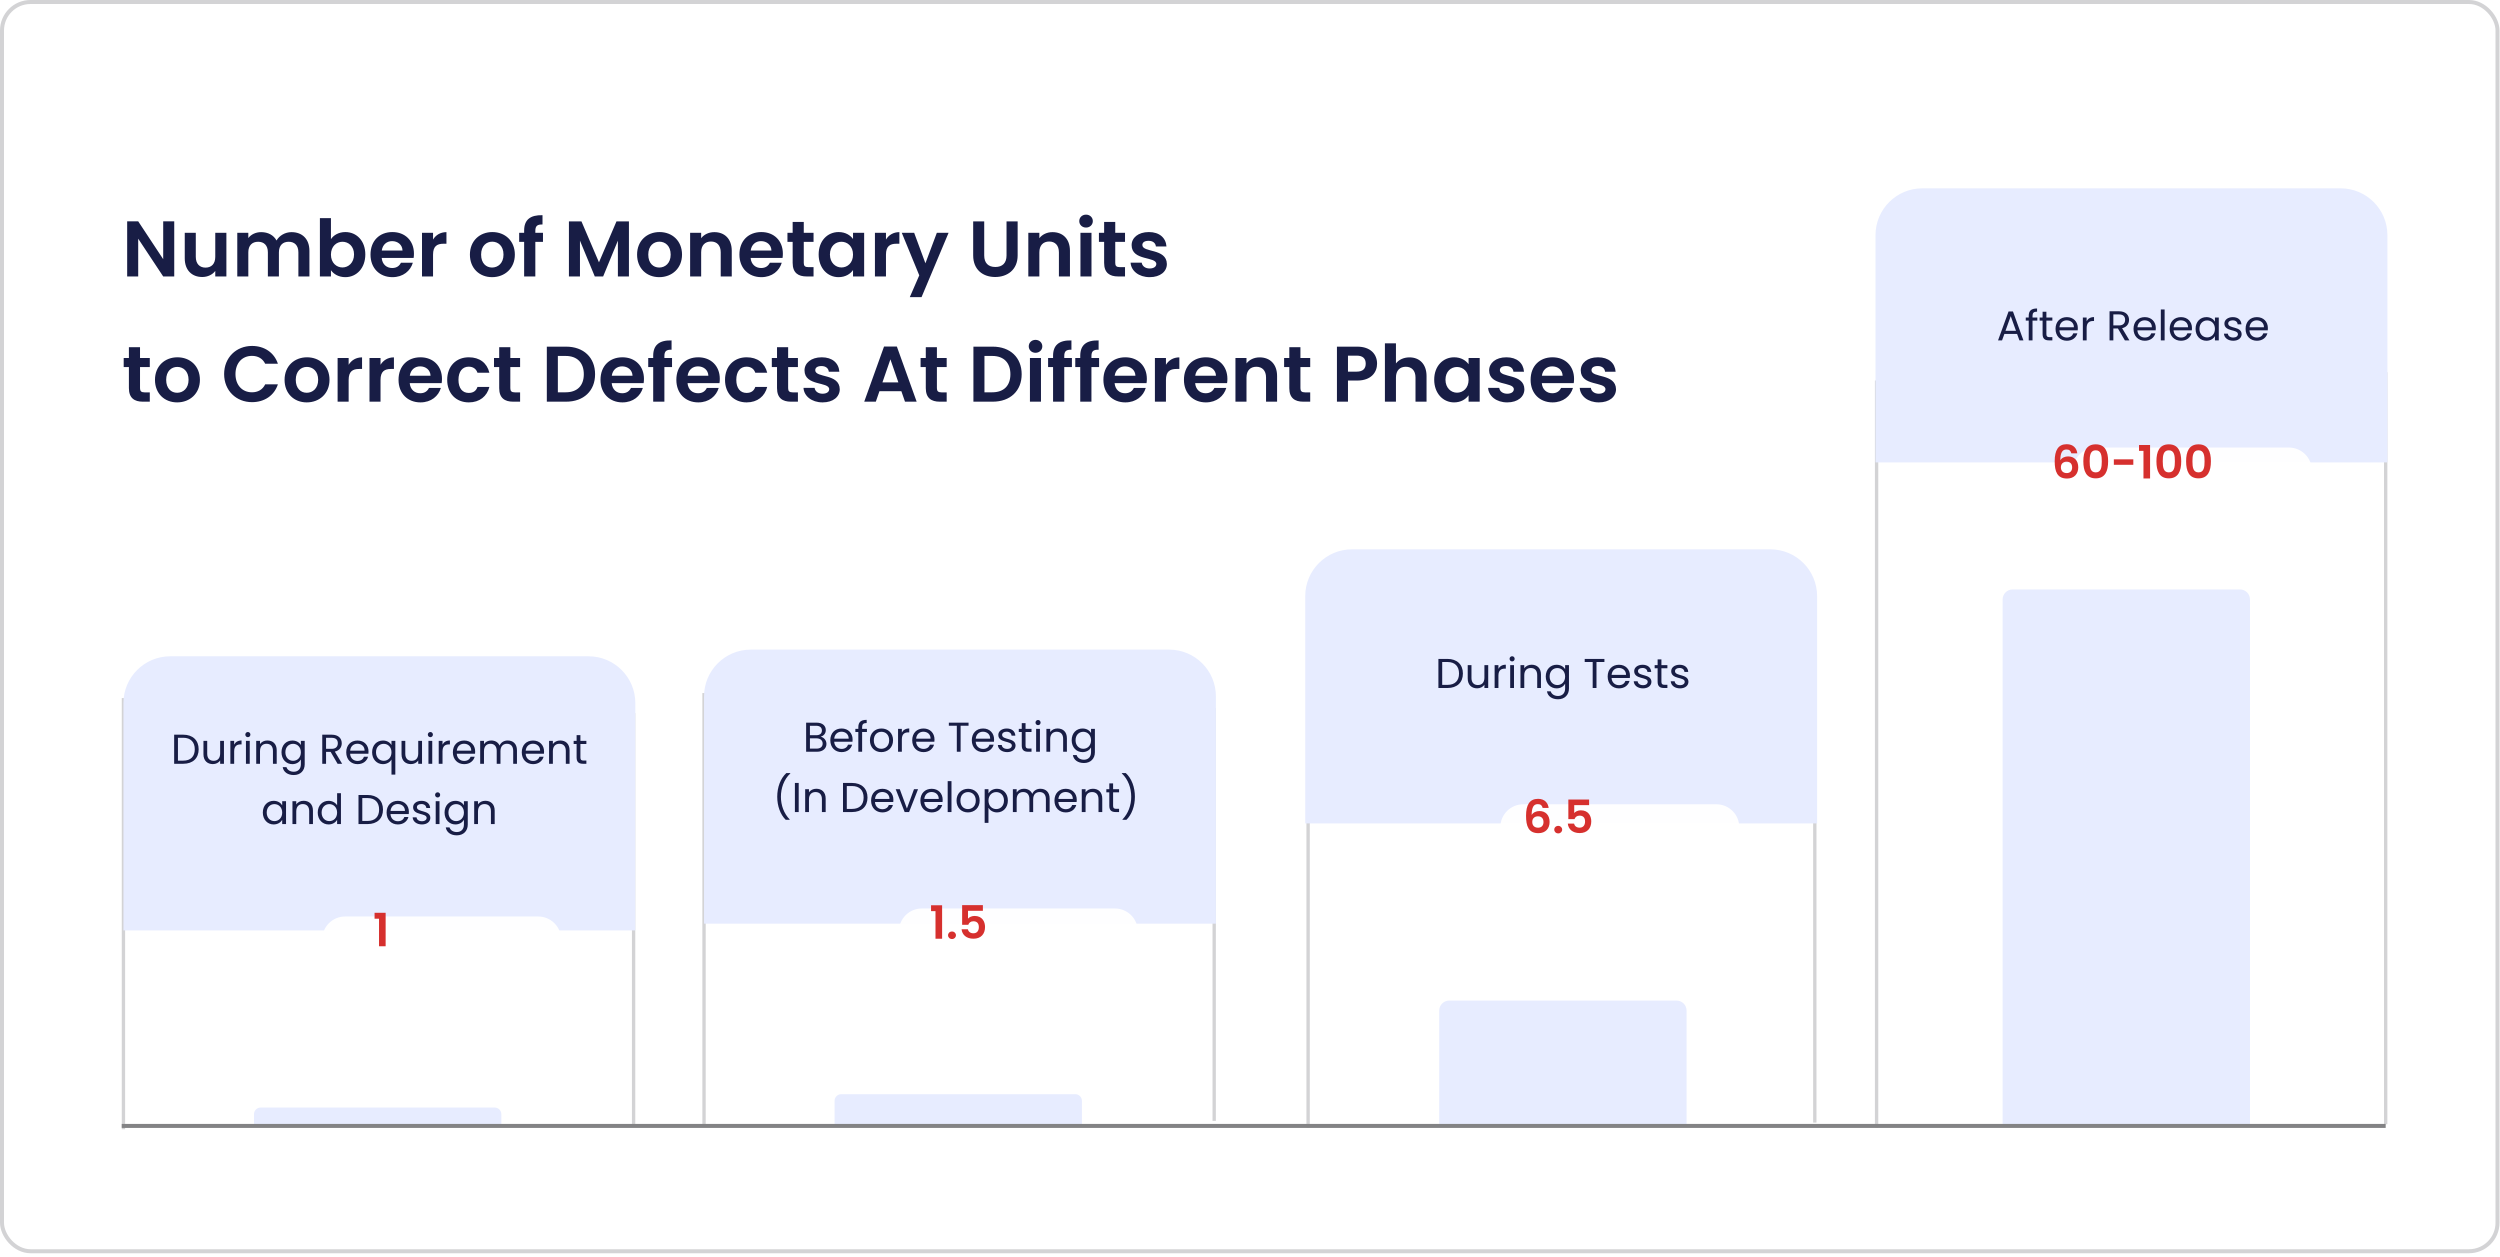 <?xml version="1.0" encoding="UTF-8"?> <svg xmlns="http://www.w3.org/2000/svg" width="539" height="271" viewBox="0 0 539 271" fill="none"><rect x="0.432" y="0.432" width="538.032" height="269.334" rx="6.14" fill="white" stroke="#D3D3D5" stroke-width="0.864"></rect><path d="M35.186 47.72H37.566V59.603H35.186L29.797 51.46V59.603H27.417V47.72H29.797L35.186 55.88V47.72ZM48.809 50.185V59.603H46.412V58.413C45.817 59.212 44.78 59.722 43.607 59.722C41.414 59.722 39.833 58.294 39.833 55.71V50.185H42.213V55.37C42.213 56.883 43.046 57.699 44.304 57.699C45.596 57.699 46.412 56.883 46.412 55.37V50.185H48.809ZM64.332 59.603V54.401C64.332 52.905 63.499 52.123 62.241 52.123C60.966 52.123 60.133 52.905 60.133 54.401V59.603H57.753V54.401C57.753 52.905 56.92 52.123 55.662 52.123C54.37 52.123 53.537 52.905 53.537 54.401V59.603H51.157V50.185H53.537V51.324C54.132 50.542 55.135 50.049 56.308 50.049C57.77 50.049 58.977 50.678 59.623 51.851C60.235 50.78 61.476 50.049 62.853 50.049C65.114 50.049 66.712 51.477 66.712 54.078V59.603H64.332ZM71.351 51.562C71.929 50.695 73.034 50.032 74.462 50.032C76.876 50.032 78.763 51.919 78.763 54.86C78.763 57.801 76.876 59.756 74.462 59.756C72.983 59.756 71.929 59.076 71.351 58.26V59.603H68.971V47.023H71.351V51.562ZM76.332 54.86C76.332 53.075 75.125 52.123 73.833 52.123C72.558 52.123 71.351 53.109 71.351 54.894C71.351 56.679 72.558 57.665 73.833 57.665C75.125 57.665 76.332 56.645 76.332 54.86ZM84.538 51.987C83.399 51.987 82.498 52.718 82.311 54.01H86.782C86.748 52.769 85.762 51.987 84.538 51.987ZM89.009 56.645C88.499 58.379 86.935 59.756 84.606 59.756C81.869 59.756 79.88 57.852 79.88 54.894C79.88 51.919 81.818 50.032 84.606 50.032C87.326 50.032 89.247 51.885 89.247 54.69C89.247 54.996 89.23 55.302 89.179 55.608H82.294C82.413 57.002 83.365 57.784 84.555 57.784C85.575 57.784 86.136 57.274 86.442 56.645H89.009ZM93.364 54.911V59.603H90.984V50.185H93.364V51.647C93.959 50.678 94.945 50.049 96.254 50.049V52.548H95.625C94.214 52.548 93.364 53.092 93.364 54.911ZM111.003 54.894C111.003 57.852 108.827 59.756 106.09 59.756C103.37 59.756 101.313 57.852 101.313 54.894C101.313 51.919 103.438 50.032 106.158 50.032C108.878 50.032 111.003 51.919 111.003 54.894ZM103.727 54.894C103.727 56.764 104.815 57.682 106.09 57.682C107.348 57.682 108.555 56.764 108.555 54.894C108.555 53.007 107.382 52.106 106.124 52.106C104.866 52.106 103.727 53.007 103.727 54.894ZM113.004 59.603V52.14H111.933V50.185H113.004V49.709C113.004 47.397 114.313 46.326 116.965 46.394V48.4C115.809 48.366 115.418 48.74 115.418 49.794V50.185H117.067V52.14H115.418V59.603H113.004ZM122.66 59.603V47.737H125.363L129.137 56.56L132.911 47.737H135.597V59.603H133.217V51.885L130.038 59.603H128.236L125.04 51.885V59.603H122.66ZM147.045 54.894C147.045 57.852 144.869 59.756 142.132 59.756C139.412 59.756 137.355 57.852 137.355 54.894C137.355 51.919 139.48 50.032 142.2 50.032C144.92 50.032 147.045 51.919 147.045 54.894ZM139.769 54.894C139.769 56.764 140.857 57.682 142.132 57.682C143.39 57.682 144.597 56.764 144.597 54.894C144.597 53.007 143.424 52.106 142.166 52.106C140.908 52.106 139.769 53.007 139.769 54.894ZM155.387 59.603V54.401C155.387 52.888 154.554 52.072 153.296 52.072C152.004 52.072 151.171 52.888 151.171 54.401V59.603H148.791V50.185H151.171V51.358C151.783 50.559 152.803 50.049 154.01 50.049C156.203 50.049 157.767 51.477 157.767 54.078V59.603H155.387ZM164.076 51.987C162.937 51.987 162.036 52.718 161.849 54.01H166.32C166.286 52.769 165.3 51.987 164.076 51.987ZM168.547 56.645C168.037 58.379 166.473 59.756 164.144 59.756C161.407 59.756 159.418 57.852 159.418 54.894C159.418 51.919 161.356 50.032 164.144 50.032C166.864 50.032 168.785 51.885 168.785 54.69C168.785 54.996 168.768 55.302 168.717 55.608H161.832C161.951 57.002 162.903 57.784 164.093 57.784C165.113 57.784 165.674 57.274 165.98 56.645H168.547ZM170.896 56.679V52.14H169.774V50.185H170.896V47.856H173.293V50.185H175.401V52.14H173.293V56.696C173.293 57.325 173.548 57.597 174.296 57.597H175.401V59.603H173.905C172.103 59.603 170.896 58.838 170.896 56.679ZM176.501 54.86C176.501 51.919 178.405 50.032 180.802 50.032C182.315 50.032 183.352 50.746 183.913 51.528V50.185H186.31V59.603H183.913V58.226C183.352 59.042 182.281 59.756 180.785 59.756C178.405 59.756 176.501 57.801 176.501 54.86ZM183.913 54.894C183.913 53.109 182.723 52.123 181.414 52.123C180.139 52.123 178.932 53.075 178.932 54.86C178.932 56.645 180.139 57.665 181.414 57.665C182.723 57.665 183.913 56.679 183.913 54.894ZM191.015 54.911V59.603H188.635V50.185H191.015V51.647C191.61 50.678 192.596 50.049 193.905 50.049V52.548H193.276C191.865 52.548 191.015 53.092 191.015 54.911ZM199.52 56.764L201.985 50.185H204.518L198.687 64.057H196.154L198.194 59.365L194.42 50.185H197.089L199.52 56.764ZM209.817 55.064V47.737H212.197V55.081C212.197 56.713 213.081 57.563 214.594 57.563C216.124 57.563 217.008 56.713 217.008 55.081V47.737H219.405V55.064C219.405 58.192 217.161 59.722 214.56 59.722C211.959 59.722 209.817 58.192 209.817 55.064ZM228.301 59.603V54.401C228.301 52.888 227.468 52.072 226.21 52.072C224.918 52.072 224.085 52.888 224.085 54.401V59.603H221.705V50.185H224.085V51.358C224.697 50.559 225.717 50.049 226.924 50.049C229.117 50.049 230.681 51.477 230.681 54.078V59.603H228.301ZM232.944 59.603V50.185H235.324V59.603H232.944ZM234.151 49.063C233.301 49.063 232.689 48.451 232.689 47.669C232.689 46.887 233.301 46.275 234.151 46.275C234.984 46.275 235.613 46.887 235.613 47.669C235.613 48.451 234.984 49.063 234.151 49.063ZM238.05 56.679V52.14H236.928V50.185H238.05V47.856H240.447V50.185H242.555V52.14H240.447V56.696C240.447 57.325 240.702 57.597 241.45 57.597H242.555V59.603H241.059C239.257 59.603 238.05 58.838 238.05 56.679ZM251.577 56.917C251.577 58.532 250.166 59.756 247.871 59.756C245.508 59.756 243.859 58.379 243.757 56.628H246.154C246.239 57.342 246.902 57.886 247.854 57.886C248.789 57.886 249.299 57.461 249.299 56.917C249.299 55.234 243.978 56.305 243.978 52.854C243.978 51.29 245.372 50.032 247.701 50.032C249.979 50.032 251.356 51.273 251.492 53.143H249.214C249.146 52.412 248.568 51.919 247.633 51.919C246.749 51.919 246.29 52.276 246.29 52.82C246.29 54.537 251.509 53.466 251.577 56.917ZM27.791 83.679V79.14H26.669V77.185H27.791V74.856H30.188V77.185H32.296V79.14H30.188V83.696C30.188 84.325 30.443 84.597 31.191 84.597H32.296V86.603H30.8C28.998 86.603 27.791 85.838 27.791 83.679ZM43.103 81.894C43.103 84.852 40.927 86.756 38.19 86.756C35.47 86.756 33.413 84.852 33.413 81.894C33.413 78.919 35.538 77.032 38.258 77.032C40.978 77.032 43.103 78.919 43.103 81.894ZM35.827 81.894C35.827 83.764 36.915 84.682 38.19 84.682C39.448 84.682 40.655 83.764 40.655 81.894C40.655 80.007 39.482 79.106 38.224 79.106C36.966 79.106 35.827 80.007 35.827 81.894ZM48.321 80.653C48.321 77.1 50.922 74.584 54.339 74.584C56.974 74.584 59.116 75.995 59.915 78.426H57.178C56.617 77.287 55.597 76.726 54.322 76.726C52.248 76.726 50.769 78.239 50.769 80.653C50.769 83.05 52.248 84.58 54.322 84.58C55.597 84.58 56.617 84.019 57.178 82.863H59.915C59.116 85.311 56.974 86.705 54.339 86.705C50.922 86.705 48.321 84.206 48.321 80.653ZM71.043 81.894C71.043 84.852 68.867 86.756 66.13 86.756C63.41 86.756 61.353 84.852 61.353 81.894C61.353 78.919 63.478 77.032 66.198 77.032C68.918 77.032 71.043 78.919 71.043 81.894ZM63.767 81.894C63.767 83.764 64.855 84.682 66.13 84.682C67.388 84.682 68.595 83.764 68.595 81.894C68.595 80.007 67.422 79.106 66.164 79.106C64.906 79.106 63.767 80.007 63.767 81.894ZM75.169 81.911V86.603H72.789V77.185H75.169V78.647C75.764 77.678 76.75 77.049 78.059 77.049V79.548H77.43C76.019 79.548 75.169 80.092 75.169 81.911ZM82.042 81.911V86.603H79.662V77.185H82.042V78.647C82.637 77.678 83.623 77.049 84.932 77.049V79.548H84.303C82.892 79.548 82.042 80.092 82.042 81.911ZM90.581 78.987C89.442 78.987 88.541 79.718 88.354 81.01H92.825C92.791 79.769 91.805 78.987 90.581 78.987ZM95.052 83.645C94.542 85.379 92.978 86.756 90.649 86.756C87.912 86.756 85.923 84.852 85.923 81.894C85.923 78.919 87.861 77.032 90.649 77.032C93.369 77.032 95.29 78.885 95.29 81.69C95.29 81.996 95.273 82.302 95.222 82.608H88.337C88.456 84.002 89.408 84.784 90.598 84.784C91.618 84.784 92.179 84.274 92.485 83.645H95.052ZM96.415 81.894C96.415 78.936 98.353 77.032 101.073 77.032C103.419 77.032 105 78.256 105.51 80.364H102.943C102.671 79.565 102.042 79.055 101.056 79.055C99.73 79.055 98.846 80.058 98.846 81.894C98.846 83.73 99.73 84.716 101.056 84.716C102.042 84.716 102.654 84.274 102.943 83.424H105.51C105 85.43 103.419 86.756 101.073 86.756C98.353 86.756 96.415 84.852 96.415 81.894ZM107.628 83.679V79.14H106.506V77.185H107.628V74.856H110.025V77.185H112.133V79.14H110.025V83.696C110.025 84.325 110.28 84.597 111.028 84.597H112.133V86.603H110.637C108.835 86.603 107.628 85.838 107.628 83.679ZM122.043 74.737C125.834 74.737 128.299 77.083 128.299 80.687C128.299 84.274 125.834 86.603 122.043 86.603H117.895V74.737H122.043ZM120.275 84.58H121.958C124.457 84.58 125.868 83.152 125.868 80.687C125.868 78.222 124.457 76.743 121.958 76.743H120.275V84.58ZM134.127 78.987C132.988 78.987 132.087 79.718 131.9 81.01H136.371C136.337 79.769 135.351 78.987 134.127 78.987ZM138.598 83.645C138.088 85.379 136.524 86.756 134.195 86.756C131.458 86.756 129.469 84.852 129.469 81.894C129.469 78.919 131.407 77.032 134.195 77.032C136.915 77.032 138.836 78.885 138.836 81.69C138.836 81.996 138.819 82.302 138.768 82.608H131.883C132.002 84.002 132.954 84.784 134.144 84.784C135.164 84.784 135.725 84.274 136.031 83.645H138.598ZM140.828 86.603V79.14H139.757V77.185H140.828V76.709C140.828 74.397 142.137 73.326 144.789 73.394V75.4C143.633 75.366 143.242 75.74 143.242 76.794V77.185H144.891V79.14H143.242V86.603H140.828ZM150.479 78.987C149.34 78.987 148.439 79.718 148.252 81.01H152.723C152.689 79.769 151.703 78.987 150.479 78.987ZM154.95 83.645C154.44 85.379 152.876 86.756 150.547 86.756C147.81 86.756 145.821 84.852 145.821 81.894C145.821 78.919 147.759 77.032 150.547 77.032C153.267 77.032 155.188 78.885 155.188 81.69C155.188 81.996 155.171 82.302 155.12 82.608H148.235C148.354 84.002 149.306 84.784 150.496 84.784C151.516 84.784 152.077 84.274 152.383 83.645H154.95ZM156.314 81.894C156.314 78.936 158.252 77.032 160.972 77.032C163.318 77.032 164.899 78.256 165.409 80.364H162.842C162.57 79.565 161.941 79.055 160.955 79.055C159.629 79.055 158.745 80.058 158.745 81.894C158.745 83.73 159.629 84.716 160.955 84.716C161.941 84.716 162.553 84.274 162.842 83.424H165.409C164.899 85.43 163.318 86.756 160.972 86.756C158.252 86.756 156.314 84.852 156.314 81.894ZM167.526 83.679V79.14H166.404V77.185H167.526V74.856H169.923V77.185H172.031V79.14H169.923V83.696C169.923 84.325 170.178 84.597 170.926 84.597H172.031V86.603H170.535C168.733 86.603 167.526 85.838 167.526 83.679ZM181.053 83.917C181.053 85.532 179.642 86.756 177.347 86.756C174.984 86.756 173.335 85.379 173.233 83.628H175.63C175.715 84.342 176.378 84.886 177.33 84.886C178.265 84.886 178.775 84.461 178.775 83.917C178.775 82.234 173.454 83.305 173.454 79.854C173.454 78.29 174.848 77.032 177.177 77.032C179.455 77.032 180.832 78.273 180.968 80.143H178.69C178.622 79.412 178.044 78.919 177.109 78.919C176.225 78.919 175.766 79.276 175.766 79.82C175.766 81.537 180.985 80.466 181.053 83.917ZM195.116 86.603L194.334 84.342H189.608L188.826 86.603H186.327L190.594 74.72H193.365L197.632 86.603H195.116ZM193.688 82.438L191.971 77.474L190.254 82.438H193.688ZM199.6 83.679V79.14H198.478V77.185H199.6V74.856H201.997V77.185H204.105V79.14H201.997V83.696C201.997 84.325 202.252 84.597 203 84.597H204.105V86.603H202.609C200.807 86.603 199.6 85.838 199.6 83.679ZM214.016 74.737C217.807 74.737 220.272 77.083 220.272 80.687C220.272 84.274 217.807 86.603 214.016 86.603H209.868V74.737H214.016ZM212.248 84.58H213.931C216.43 84.58 217.841 83.152 217.841 80.687C217.841 78.222 216.43 76.743 213.931 76.743H212.248V84.58ZM222.054 86.603V77.185H224.434V86.603H222.054ZM223.261 76.063C222.411 76.063 221.799 75.451 221.799 74.669C221.799 73.887 222.411 73.275 223.261 73.275C224.094 73.275 224.723 73.887 224.723 74.669C224.723 75.451 224.094 76.063 223.261 76.063ZM227.04 86.603V79.14H225.969V77.185H227.04V76.709C227.04 74.397 228.349 73.326 231.001 73.394V75.4C229.845 75.366 229.454 75.74 229.454 76.794V77.185H231.103V79.14H229.454V86.603H227.04ZM232.9 86.603V79.14H231.829V77.185H232.9V76.709C232.9 74.397 234.209 73.326 236.861 73.394V75.4C235.705 75.366 235.314 75.74 235.314 76.794V77.185H236.963V79.14H235.314V86.603H232.9ZM242.552 78.987C241.413 78.987 240.512 79.718 240.325 81.01H244.796C244.762 79.769 243.776 78.987 242.552 78.987ZM247.023 83.645C246.513 85.379 244.949 86.756 242.62 86.756C239.883 86.756 237.894 84.852 237.894 81.894C237.894 78.919 239.832 77.032 242.62 77.032C245.34 77.032 247.261 78.885 247.261 81.69C247.261 81.996 247.244 82.302 247.193 82.608H240.308C240.427 84.002 241.379 84.784 242.569 84.784C243.589 84.784 244.15 84.274 244.456 83.645H247.023ZM251.378 81.911V86.603H248.998V77.185H251.378V78.647C251.973 77.678 252.959 77.049 254.268 77.049V79.548H253.639C252.228 79.548 251.378 80.092 251.378 81.911ZM259.917 78.987C258.778 78.987 257.877 79.718 257.69 81.01H262.161C262.127 79.769 261.141 78.987 259.917 78.987ZM264.388 83.645C263.878 85.379 262.314 86.756 259.985 86.756C257.248 86.756 255.259 84.852 255.259 81.894C255.259 78.919 257.197 77.032 259.985 77.032C262.705 77.032 264.626 78.885 264.626 81.69C264.626 81.996 264.609 82.302 264.558 82.608H257.673C257.792 84.002 258.744 84.784 259.934 84.784C260.954 84.784 261.515 84.274 261.821 83.645H264.388ZM272.959 86.603V81.401C272.959 79.888 272.126 79.072 270.868 79.072C269.576 79.072 268.743 79.888 268.743 81.401V86.603H266.363V77.185H268.743V78.358C269.355 77.559 270.375 77.049 271.582 77.049C273.775 77.049 275.339 78.477 275.339 81.078V86.603H272.959ZM277.976 83.679V79.14H276.854V77.185H277.976V74.856H280.373V77.185H282.481V79.14H280.373V83.696C280.373 84.325 280.628 84.597 281.376 84.597H282.481V86.603H280.985C279.183 86.603 277.976 85.838 277.976 83.679ZM290.624 80.126H292.511C293.854 80.126 294.449 79.463 294.449 78.409C294.449 77.321 293.854 76.675 292.511 76.675H290.624V80.126ZM296.897 78.409C296.897 80.211 295.673 82.047 292.613 82.047H290.624V86.603H288.244V74.737H292.613C295.469 74.737 296.897 76.352 296.897 78.409ZM298.587 86.603V74.023H300.967V78.358C301.579 77.559 302.633 77.049 303.891 77.049C306.016 77.049 307.563 78.477 307.563 81.078V86.603H305.183V81.401C305.183 79.888 304.35 79.072 303.092 79.072C301.8 79.072 300.967 79.888 300.967 81.401V86.603H298.587ZM309.214 81.86C309.214 78.919 311.118 77.032 313.515 77.032C315.028 77.032 316.065 77.746 316.626 78.528V77.185H319.023V86.603H316.626V85.226C316.065 86.042 314.994 86.756 313.498 86.756C311.118 86.756 309.214 84.801 309.214 81.86ZM316.626 81.894C316.626 80.109 315.436 79.123 314.127 79.123C312.852 79.123 311.645 80.075 311.645 81.86C311.645 83.645 312.852 84.665 314.127 84.665C315.436 84.665 316.626 83.679 316.626 81.894ZM328.658 83.917C328.658 85.532 327.247 86.756 324.952 86.756C322.589 86.756 320.94 85.379 320.838 83.628H323.235C323.32 84.342 323.983 84.886 324.935 84.886C325.87 84.886 326.38 84.461 326.38 83.917C326.38 82.234 321.059 83.305 321.059 79.854C321.059 78.29 322.453 77.032 324.782 77.032C327.06 77.032 328.437 78.273 328.573 80.143H326.295C326.227 79.412 325.649 78.919 324.714 78.919C323.83 78.919 323.371 79.276 323.371 79.82C323.371 81.537 328.59 80.466 328.658 83.917ZM334.657 78.987C333.518 78.987 332.617 79.718 332.43 81.01H336.901C336.867 79.769 335.881 78.987 334.657 78.987ZM339.128 83.645C338.618 85.379 337.054 86.756 334.725 86.756C331.988 86.756 329.999 84.852 329.999 81.894C329.999 78.919 331.937 77.032 334.725 77.032C337.445 77.032 339.366 78.885 339.366 81.69C339.366 81.996 339.349 82.302 339.298 82.608H332.413C332.532 84.002 333.484 84.784 334.674 84.784C335.694 84.784 336.255 84.274 336.561 83.645H339.128ZM348.413 83.917C348.413 85.532 347.002 86.756 344.707 86.756C342.344 86.756 340.695 85.379 340.593 83.628H342.99C343.075 84.342 343.738 84.886 344.69 84.886C345.625 84.886 346.135 84.461 346.135 83.917C346.135 82.234 340.814 83.305 340.814 79.854C340.814 78.29 342.208 77.032 344.537 77.032C346.815 77.032 348.192 78.273 348.328 80.143H346.05C345.982 79.412 345.404 78.919 344.469 78.919C343.585 78.919 343.126 79.276 343.126 79.82C343.126 81.537 348.345 80.466 348.413 83.917Z" fill="#181D45"></path><path d="M432.127 129.245C432.127 128.25 432.934 127.443 433.929 127.443H482.934C483.929 127.443 484.735 128.25 484.735 129.245V242.028H432.127V129.245Z" fill="#E7ECFF" stroke="#E7ECFF" stroke-width="0.721"></path><path d="M310.655 217.886C310.655 216.891 311.462 216.084 312.457 216.084H361.462C362.457 216.084 363.264 216.891 363.264 217.886V242.028H310.655V217.886Z" fill="#E7ECFF" stroke="#E7ECFF" stroke-width="0.721"></path><path d="M180.296 237.344C180.296 236.747 180.78 236.263 181.377 236.263H231.823C232.42 236.263 232.904 236.747 232.904 237.344V242.028H180.296V237.344Z" fill="#E7ECFF" stroke="#E7ECFF" stroke-width="0.721"></path><path d="M55.12 240.226C55.12 239.629 55.604 239.145 56.201 239.145H106.648C107.245 239.145 107.729 239.629 107.729 240.226V242.028H55.12V240.226Z" fill="#E7ECFF" stroke="#E7ECFF" stroke-width="0.721"></path><path d="M26.615 243.47V150.504" stroke="#D3D3D5" stroke-width="0.721"></path><path d="M151.79 242.389V149.423" stroke="#D3D3D5" stroke-width="0.721"></path><path d="M282.029 243.109V150.144" stroke="#D3D3D5" stroke-width="0.721"></path><path d="M404.593 243.109V82.041" stroke="#D3D3D5" stroke-width="0.721"></path><path d="M136.606 153.748V242.749" stroke="#D3D3D5" stroke-width="0.721"></path><path d="M261.78 152.666V241.668" stroke="#D3D3D5" stroke-width="0.721"></path><path d="M391.271 153.027V242.029" stroke="#D3D3D5" stroke-width="0.721"></path><path d="M514.353 80.24V242.389" stroke="#D3D3D5" stroke-width="0.721"></path><path d="M26.975 151.585C26.975 146.212 31.331 141.856 36.704 141.856H126.887C132.26 141.856 136.616 146.212 136.616 151.585V200.23H95.128H95.074H95.02H94.966H94.913H94.86H94.808H94.755H94.703H94.651H94.6H94.548H94.497H94.447H94.396H94.346H94.296H94.246H94.197H94.148H94.099H94.05H94.002H93.954H93.906H93.859H93.812H93.765H93.718H93.671H93.625H93.579H93.534H93.488H93.443H93.398H93.353H93.309H93.265H93.221H93.177H93.134H93.09H93.047H93.005H92.962H92.92H92.878H92.836H92.795H92.753H92.712H92.671H92.631H92.591H92.55H92.511H92.471H92.431H92.392H92.353H92.314H92.276H92.238H92.2H92.162H92.124H92.087H92.049H92.012H91.976H91.939H91.903H91.867H91.831H91.795H91.759H91.724H91.689H91.654H91.619H91.585H91.551H91.517H91.483H91.449H91.415H91.382H91.349H91.316H91.284H91.251H91.219H91.186H91.155H91.123H91.091H91.06H91.029H90.998H90.967H90.936H90.906H90.876H90.845H90.816H90.786H90.756H90.727H90.698H90.668H90.64H90.611H90.582H90.554H90.526H90.498H90.47H90.442H90.415H90.387H90.36H90.333H90.306H90.279H90.253H90.226H90.2H90.174H90.148H90.122H90.096H90.071H90.046H90.02H89.995H89.97H89.945H89.921H89.896H89.872H89.848H89.824H89.8H89.776H89.752H89.729H89.705H89.682H89.659H89.636H89.613H89.59H89.568H89.545H89.523H89.5H89.478H89.456H89.434H89.413H89.391H89.37H89.348H89.327H89.306H89.284H89.263H89.243H89.222H89.201H89.181H89.16H89.14H89.12H89.1H89.08H89.06H89.04H89.02H89.001H88.981H88.962H88.943H88.923H88.904H88.885H88.866H88.847H88.829H88.81H88.791H88.773H88.754H88.736H88.718H88.7H88.682H88.664H88.646H88.628H88.61H88.593H88.575H88.557H88.54H88.522H88.505H88.488H88.471H88.454H88.436H88.419H88.403H88.386H88.369H88.352H88.335H88.319H88.302H88.286H88.269H88.253H88.236H88.22H88.204H88.188H88.171H88.155H88.139H88.123H88.107H88.091H88.075H88.06H88.044H88.028H88.012H87.997H87.981H87.965H87.95H87.934H87.919H87.903H87.888H87.872H87.857H87.841H87.826H87.811H87.796H87.78H87.765H87.75H87.734H87.719H87.704H87.689H87.674H87.659H87.644H87.628H87.613H87.598H87.583H87.568H87.553H87.538H87.523H87.508H87.493H87.478H87.463H87.448H87.432H87.417H87.402H87.387H87.372H87.357H87.342H87.327H87.312H87.297H87.281H87.266H87.251H87.236H87.221H87.206H87.19H87.175H87.16H87.144H87.129H87.114H87.098H87.083H87.067H87.052H87.037H87.021H87.005H86.99H86.974H86.959H86.943H86.927H86.912H86.896H86.88H86.864H86.848H86.832H86.816H86.8H86.784H86.768H86.751H86.735H86.719H86.703H86.686H86.67H86.653H86.637H86.62H86.603H86.587H86.57H86.553H86.536H86.519H86.502H86.485H86.468H86.45H86.433H86.416H86.398H86.381H86.363H86.345H86.328H86.31H86.292H86.274H86.256H86.238H86.219H86.201H86.183H86.164H86.146H86.127H86.108H86.089H86.07H86.051H86.032H86.013H85.994H85.974H85.955H85.935H85.916H85.896H85.876H85.856H85.836H85.816H85.795H85.775H85.754H85.734H85.713H85.692H85.671H85.65H85.629H85.608H85.587H85.565H85.543H85.522H85.5H85.478H85.456H85.433H85.411H85.388H85.366H85.343H85.32H85.297H85.274H85.251H85.228H85.204H85.18H85.156H85.133H85.109H85.084H85.06H85.035H85.011H84.986H84.961H84.936H84.911H84.885H84.86H84.834H84.809H84.783H84.757H84.73H84.704H84.677H84.65H84.624H84.597H84.569H84.542H84.514H84.487H84.459H84.431H84.403H84.374H84.346H84.317H84.288H84.259H84.23H84.201H84.171H84.141H84.112H84.082H84.051H84.021H83.99H83.959H83.928H83.897H83.866H83.834H83.803H83.771H83.739H83.706H83.674H83.641H83.608H83.575H83.542H83.508H83.475H83.441H83.407H83.373H83.338H83.303H83.269H83.233H83.198H83.163H83.127H83.091H83.055H83.019H82.982H82.945H82.908H82.871H82.834H82.796H82.758H82.72H82.682H82.643H82.605H82.566H82.526H82.487H82.448H82.408H82.368H82.327H82.287H82.246H82.205H82.164H82.122H82.08H82.038H81.996H81.954H81.911H81.868H81.825H81.781H81.738H81.694H81.65H81.605H81.561H81.516H81.471H81.425H81.38H81.335H81.29H81.246H81.202H81.158H81.115H81.072H81.029H80.987H80.945H80.904H80.863H80.822H80.781H80.741H80.701H80.662H80.622H80.583H80.545H80.506H80.469H80.431H80.394H80.356H80.32H80.283H80.247H80.212H80.176H80.141H80.106H80.072H80.037H80.003H79.97H79.936H79.903H79.871H79.838H79.806H79.774H79.742H79.711H79.68H79.649H79.619H79.588H79.558H79.529H79.499H79.47H79.441H79.413H79.384H79.356H79.328H79.301H79.273H79.246H79.22H79.193H79.167H79.141H79.115H79.09H79.064H79.039H79.014H78.99H78.965H78.941H78.918H78.894H78.871H78.847H78.824H78.802H78.779H78.757H78.735H78.713H78.691H78.67H78.649H78.628H78.607H78.587H78.566H78.546H78.526H78.507H78.487H78.468H78.449H78.43H78.411H78.392H78.374H78.356H78.338H78.32H78.303H78.285H78.268H78.251H78.234H78.218H78.201H78.185H78.168H78.153H78.137H78.121H78.106H78.09H78.075H78.06H78.045H78.031H78.016H78.002H77.987H77.973H77.96H77.946H77.932H77.919H77.905H77.892H77.879H77.866H77.853H77.841H77.828H77.816H77.803H77.791H77.779H77.767H77.756H77.744H77.732H77.721H77.71H77.699H77.688H77.677H77.666H77.655H77.644H77.634H77.623H77.613H77.603H77.593H77.583H77.573H77.563H77.553H77.543H77.534H77.524H77.515H77.506H77.496H77.487H77.478H77.469H77.46H77.451H77.443H77.434H77.425H77.417H77.408H77.4H77.391H77.383H77.375H77.366H77.358H77.35H77.342H77.334H77.326H77.318H77.31H77.302H77.295H77.287H77.279H77.272H77.264H77.256H77.249H77.241H77.234H77.226H77.219H77.211H77.204H77.196H77.189H77.182H77.174H77.167H77.16H77.152H77.145H77.138H77.13H77.123H77.116H77.109H77.101H77.094H77.087H77.079H77.072H77.065H77.057H77.05H77.043H77.035H77.028H77.02H77.013H77.005H76.998H76.99H76.983H76.975H76.968H76.96H76.952H76.945H76.937H76.929H76.921H76.913H76.906H76.897H76.889H76.881H76.873H76.865H76.857H76.849H76.84H76.832H76.823H76.815H76.806H76.798H76.789H76.78H76.771H76.762H76.753H76.744H76.735H76.726H76.716H76.707H76.698H76.688H76.678H76.669H76.659H76.649H76.639H76.629H76.618H76.608H76.598H76.587H76.577H76.566H76.555H76.544H76.533H76.522H76.51H76.499H76.488H76.476H76.464H76.452H76.44H76.428H76.416H76.403H76.391H76.378H76.365H76.353H76.34H76.326H76.313H76.299H76.286H76.272H76.258H76.244H76.23H76.215H76.201H76.186H76.171H76.156H76.141H76.126H76.11H76.095H76.079H76.063H76.047H76.03H76.014H75.997H75.98H75.963H75.946H75.929H75.911H75.893H75.875H75.857H75.839H75.82H75.802H75.783H75.764H75.744H75.725H75.705H75.685H75.665H75.645H75.624H75.603H75.582H75.561H75.54H75.518H75.496H75.475H75.452H75.43H75.407H75.384H75.361H75.338H75.314H75.29H75.266H75.242H75.217H75.192H75.167H75.142H75.116H75.091H75.064H75.038H75.012H74.985H74.958H74.93H74.903H74.875H74.847H74.819H74.79H74.761H74.732H74.703H74.673H74.643H74.613H74.582H74.551H74.52H74.489H74.457H74.425H74.393H74.361H74.328H74.295H74.261H74.228H74.194H74.16H74.125H74.09H74.055H74.02H73.984H73.948H73.911H73.875H73.838H73.8H73.763H73.725H73.686H73.648H73.609H73.57H73.53H73.49H73.45H73.409H73.368H73.327H73.286H73.244H73.202H73.159H73.116H73.073H73.029H72.985H72.941H72.896H72.851H72.806H72.76H72.714H72.668H72.621H72.574H72.526H72.478H72.43H72.381H72.332H72.283H72.233H72.183H72.133H72.082H72.03H71.979H71.927H71.874H71.822H71.768H71.715H71.661H71.606H71.552H71.496H71.441H71.385H71.329H71.272H71.215H71.157H71.099H71.041H70.982H70.923H70.863H70.803H70.743H70.682H70.62H70.559H70.496H70.434H70.371H70.307H70.243H70.179H70.114H70.049H69.984H69.918H69.851H69.784H69.717H69.649H69.581H69.512H69.443H69.373H69.303H69.232H69.161H69.09H69.018H68.945H68.873H68.799H68.725H68.651H68.576H68.501H68.425H68.349H68.273H68.196H68.118H68.04H67.961H67.882H67.803H67.723H26.975V151.585Z" fill="#E7ECFF" stroke="#E7ECFF" stroke-width="0.721"></path><path d="M192.897 198.789L192.897 199.149V198.789H152.15V150.144C152.15 144.771 156.506 140.415 161.879 140.415H252.062C257.435 140.415 261.791 144.771 261.791 150.144V198.789H220.302H220.302H220.302H220.301H220.301H220.3H220.299H220.298H220.297H220.295H220.294H220.292H220.29H220.288H220.286H220.284H220.282H220.279H220.277H220.274H220.271H220.268H220.265H220.261H220.258H220.254H220.251H220.247H220.243H220.239H220.234H220.23H220.225H220.221H220.216H220.211H220.206H220.2H220.195H220.189H220.184H220.178H220.172H220.166H220.16H220.153H220.147H220.14H220.134H220.127H220.12H220.113H220.105H220.098H220.09H220.083H220.075H220.067H220.059H220.051H220.042H220.034H220.025H220.017H220.008H219.999H219.99H219.98H219.971H219.962H219.952H219.942H219.932H219.922H219.912H219.902H219.891H219.881H219.87H219.859H219.849H219.838H219.826H219.815H219.804H219.792H219.78H219.769H219.757H219.745H219.733H219.72H219.708H219.695H219.683H219.67H219.657H219.644H219.631H219.617H219.604H219.591H219.577H219.563H219.549H219.535H219.521H219.507H219.492H219.478H219.463H219.449H219.434H219.419H219.404H219.388H219.373H219.358H219.342H219.326H219.311H219.295H219.279H219.262H219.246H219.23H219.213H219.197H219.18H219.163H219.146H219.129H219.112H219.094H219.077H219.059H219.042H219.024H219.006H218.988H218.97H218.952H218.933H218.915H218.896H218.878H218.859H218.84H218.821H218.802H218.782H218.763H218.743H218.724H218.704H218.684H218.664H218.644H218.624H218.604H218.584H218.563H218.543H218.522H218.501H218.48H218.459H218.438H218.417H218.395H218.374H218.352H218.331H218.309H218.287H218.265H218.243H218.221H218.199H218.176H218.154H218.131H218.108H218.085H218.063H218.04H218.016H217.993H217.97H217.946H217.923H217.899H217.875H217.852H217.828H217.803H217.779H217.755H217.731H217.706H217.682H217.657H217.632H217.607H217.582H217.557H217.532H217.507H217.481H217.456H217.43H217.405H217.379H217.353H217.327H217.301H217.275H217.249H217.222H217.196H217.169H217.143H217.116H217.089H217.062H217.035H217.008H216.981H216.953H216.926H216.898H216.871H216.843H216.815H216.788H216.76H216.731H216.703H216.675H216.647H216.618H216.59H216.561H216.532H216.504H216.475H216.446H216.417H216.387H216.358H216.329H216.299H216.27H216.24H216.211H216.181H216.151H216.121H216.091H216.061H216.03H216H215.97H215.939H215.909H215.878H215.847H215.816H215.785H215.754H215.723H215.692H215.661H215.629H215.598H215.566H215.535H215.503H215.471H215.439H215.407H215.375H215.343H215.311H215.279H215.246H215.214H215.181H215.149H215.116H215.083H215.05H215.017H214.984H214.951H214.918H214.885H214.852H214.818H214.785H214.751H214.717H214.684H214.65H214.616H214.582H214.548H214.514H214.479H214.445H214.411H214.376H214.342H214.307H214.273H214.238H214.203H214.168H214.133H214.098H214.063H214.028H213.992H213.957H213.922H213.886H213.851H213.815H213.779H213.743H213.707H213.672H213.636H213.599H213.563H213.527H213.491H213.454H213.418H213.381H213.345H213.308H213.271H213.235H213.198H213.161H213.124H213.087H213.05H213.012H212.975H212.938H212.9H212.863H212.825H212.788H212.75H212.712H212.674H212.636H212.598H212.56H212.522H212.484H212.446H212.408H212.369H212.331H212.292H212.254H212.215H212.177H212.138H212.099H212.06H212.021H211.982H211.943H211.904H211.865H211.826H211.786H211.747H211.708H211.668H211.628H211.589H211.549H211.509H211.47H211.43H211.39H211.35H211.31H211.27H211.23H211.189H211.149H211.109H211.068H211.028H210.987H210.947H210.906H210.866H210.825H210.784H210.743H210.702H210.661H210.62H210.579H210.538H210.497H210.456H210.415H210.373H210.332H210.29H210.249H210.207H210.166H210.124H210.082H210.041H209.999H209.957H209.915H209.873H209.831H209.789H209.747H209.705H209.662H209.62H209.578H209.535H209.493H209.45H209.408H209.365H209.323H209.28H209.237H209.194H209.152H209.109H209.066H209.023H208.98H208.937H208.894H208.851H208.807H208.764H208.721H208.677H208.634H208.591H208.547H208.504H208.46H208.416H208.373H208.329H208.285H208.242H208.198H208.154H208.11H208.066H208.022H207.978H207.934H207.89H207.846H207.801H207.757H207.713H207.668H207.624H207.58H207.535H207.491H207.446H207.402H207.357H207.312H207.268H207.223H207.178H207.133H207.089H207.044H206.999H206.954H206.909H206.864H206.819H206.774H206.728H206.683H206.638H206.593H206.548H206.502H206.457H206.411H206.366H206.321H206.275H206.23H206.184H206.139H206.093H206.048H206.002H205.957H205.912H205.867H205.822H205.777H205.732H205.687H205.642H205.597H205.552H205.507H205.463H205.418H205.374H205.329H205.285H205.24H205.196H205.151H205.107H205.063H205.019H204.975H204.931H204.887H204.843H204.799H204.755H204.711H204.668H204.624H204.58H204.537H204.493H204.45H204.407H204.363H204.32H204.277H204.234H204.191H204.148H204.105H204.062H204.019H203.976H203.933H203.891H203.848H203.805H203.763H203.721H203.678H203.636H203.594H203.551H203.509H203.467H203.425H203.383H203.341H203.299H203.258H203.216H203.174H203.133H203.091H203.05H203.008H202.967H202.926H202.884H202.843H202.802H202.761H202.72H202.679H202.638H202.597H202.557H202.516H202.475H202.435H202.394H202.354H202.314H202.273H202.233H202.193H202.153H202.113H202.073H202.033H201.993H201.953H201.914H201.874H201.835H201.795H201.756H201.716H201.677H201.638H201.599H201.56H201.52H201.482H201.443H201.404H201.365H201.326H201.288H201.249H201.211H201.172H201.134H201.096H201.057H201.019H200.981H200.943H200.905H200.867H200.83H200.792H200.754H200.717H200.679H200.642H200.604H200.567H200.53H200.493H200.455H200.418H200.381H200.345H200.308H200.271H200.234H200.198H200.161H200.125H200.088H200.052H200.016H199.98H199.944H199.908H199.872H199.836H199.8H199.764H199.729H199.693H199.658H199.622H199.587H199.552H199.517H199.481H199.446H199.411H199.377H199.342H199.307H199.272H199.238H199.203H199.169H199.134H199.1H199.066H199.032H198.998H198.964H198.93H198.896H198.862H198.829H198.795H198.762H198.728H198.695H198.662H198.629H198.595H198.562H198.53H198.497H198.464H198.431H198.399H198.366H198.334H198.301H198.269H198.237H198.205H198.172H198.14H198.109H198.077H198.045H198.013H197.982H197.95H197.919H197.888H197.856H197.825H197.794H197.763H197.732H197.701H197.671H197.64H197.609H197.579H197.549H197.518H197.488H197.458H197.428H197.398H197.368H197.338H197.308H197.279H197.249H197.22H197.19H197.161H197.132H197.103H197.074H197.045H197.016H196.987H196.958H196.93H196.901H196.873H196.845H196.816H196.788H196.76H196.732H196.704H196.676H196.649H196.621H196.594H196.566H196.539H196.511H196.484H196.457H196.43H196.403H196.376H196.35H196.323H196.297H196.27H196.244H196.217H196.191H196.165H196.139H196.113H196.087H196.062H196.036H196.011H195.985H195.96H195.934H195.909H195.884H195.859H195.834H195.81H195.785H195.76H195.736H195.711H195.687H195.663H195.639H195.615H195.591H195.567H195.543H195.519H195.496H195.472H195.449H195.426H195.402H195.379H195.356H195.333H195.311H195.288H195.265H195.243H195.22H195.198H195.176H195.154H195.132H195.11H195.088H195.066H195.045H195.023H195.002H194.98H194.959H194.938H194.917H194.896H194.875H194.855H194.834H194.813H194.793H194.773H194.752H194.732H194.712H194.692H194.672H194.653H194.633H194.614H194.594H194.575H194.556H194.537H194.517H194.499H194.48H194.461H194.442H194.424H194.406H194.387H194.369H194.351H194.333H194.315H194.297H194.28H194.262H194.245H194.227H194.21H194.193H194.176H194.159H194.142H194.125H194.109H194.092H194.076H194.06H194.043H194.027H194.011H193.996H193.98H193.964H193.949H193.933H193.918H193.903H193.887H193.872H193.858H193.843H193.828H193.813H193.799H193.785H193.77H193.756H193.742H193.728H193.715H193.701H193.687H193.674H193.66H193.647H193.634H193.621H193.608H193.595H193.583H193.57H193.557H193.545H193.533H193.521H193.509H193.497H193.485H193.473H193.462H193.45H193.439H193.428H193.416H193.405H193.394H193.384H193.373H193.362H193.352H193.342H193.331H193.321H193.311H193.302H193.292H193.282H193.273H193.263H193.254H193.245H193.236H193.227H193.218H193.209H193.201H193.192H193.184H193.175H193.167H193.159H193.151H193.144H193.136H193.128H193.121H193.114H193.106H193.099H193.092H193.086H193.079H193.072H193.066H193.059H193.053H193.047H193.041H193.035H193.03H193.024H193.018H193.013H193.008H193.003H192.998H192.993H192.988H192.983H192.979H192.974H192.97H192.966H192.962H192.958H192.954H192.95H192.947H192.943H192.94H192.937H192.934H192.931H192.928H192.925H192.923H192.92H192.918H192.916H192.913H192.912H192.91H192.908H192.906H192.905H192.904H192.902H192.901H192.9H192.9H192.899H192.898H192.898H192.898H192.897Z" fill="#E7ECFF" stroke="#E7ECFF" stroke-width="0.721"></path><path d="M281.769 128.524C281.769 123.151 286.124 118.795 291.498 118.795H381.68C387.054 118.795 391.409 123.151 391.409 128.524V177.169H349.921H349.865H349.809H349.753H349.698H349.643H349.588H349.534H349.48H349.426H349.373H349.319H349.266H349.214H349.162H349.11H349.058H349.007H348.955H348.905H348.854H348.804H348.754H348.704H348.655H348.606H348.557H348.508H348.46H348.412H348.365H348.317H348.27H348.223H348.177H348.13H348.084H348.039H347.993H347.948H347.903H347.858H347.814H347.77H347.726H347.683H347.639H347.596H347.553H347.511H347.468H347.426H347.385H347.343H347.302H347.261H347.22H347.179H347.139H347.099H347.059H347.02H346.981H346.941H346.903H346.864H346.826H346.788H346.75H346.712H346.675H346.638H346.601H346.564H346.528H346.491H346.455H346.42H346.384H346.349H346.314H346.279H346.244H346.21H346.175H346.141H346.108H346.074H346.041H346.008H345.975H345.942H345.909H345.877H345.845H345.813H345.781H345.75H345.719H345.688H345.657H345.626H345.596H345.565H345.535H345.505H345.476H345.446H345.417H345.388H345.359H345.33H345.301H345.273H345.245H345.217H345.189H345.161H345.134H345.107H345.08H345.053H345.026H344.999H344.973H344.947H344.921H344.895H344.869H344.843H344.818H344.793H344.768H344.743H344.718H344.693H344.669H344.645H344.621H344.597H344.573H344.549H344.526H344.503H344.479H344.456H344.433H344.411H344.388H344.366H344.343H344.321H344.299H344.277H344.256H344.234H344.212H344.191H344.17H344.149H344.128H344.107H344.086H344.066H344.045H344.025H344.005H343.985H343.965H343.945H343.926H343.906H343.887H343.867H343.848H343.829H343.81H343.791H343.772H343.754H343.735H343.717H343.698H343.68H343.662H343.644H343.626H343.608H343.591H343.573H343.556H343.538H343.521H343.504H343.486H343.469H343.453H343.436H343.419H343.402H343.386H343.369H343.353H343.336H343.32H343.304H343.288H343.272H343.256H343.24H343.224H343.208H343.193H343.177H343.162H343.146H343.131H343.116H343.1H343.085H343.07H343.055H343.04H343.025H343.01H342.996H342.981H342.966H342.951H342.937H342.922H342.908H342.893H342.879H342.865H342.85H342.836H342.822H342.808H342.794H342.78H342.766H342.752H342.738H342.724H342.71H342.696H342.682H342.668H342.655H342.641H342.627H342.613H342.6H342.586H342.573H342.559H342.545H342.532H342.518H342.505H342.491H342.478H342.465H342.451H342.438H342.424H342.411H342.397H342.384H342.371H342.357H342.344H342.33H342.317H342.304H342.29H342.277H342.264H342.25H342.237H342.223H342.21H342.197H342.183H342.17H342.156H342.143H342.129H342.116H342.102H342.089H342.075H342.062H342.048H342.035H342.021H342.007H341.994H341.98H341.966H341.953H341.939H341.925H341.911H341.897H341.883H341.869H341.855H341.841H341.827H341.813H341.799H341.785H341.771H341.756H341.742H341.728H341.713H341.699H341.684H341.67H341.655H341.64H341.626H341.611H341.596H341.581H341.566H341.551H341.536H341.521H341.506H341.49H341.475H341.46H341.444H341.429H341.413H341.397H341.381H341.366H341.35H341.334H341.318H341.301H341.285H341.269H341.252H341.236H341.219H341.203H341.186H341.169H341.152H341.135H341.118H341.101H341.084H341.066H341.049H341.031H341.013H340.996H340.978H340.96H340.942H340.924H340.905H340.887H340.868H340.85H340.831H340.812H340.793H340.774H340.755H340.736H340.716H340.697H340.677H340.657H340.637H340.617H340.597H340.577H340.557H340.536H340.515H340.495H340.474H340.453H340.431H340.41H340.389H340.367H340.345H340.324H340.302H340.279H340.257H340.235H340.212H340.189H340.167H340.144H340.12H340.097H340.074H340.05H340.026H340.002H339.978H339.954H339.93H339.905H339.881H339.856H339.831H339.805H339.78H339.755H339.729H339.703H339.677H339.651H339.624H339.598H339.571H339.544H339.517H339.49H339.463H339.435H339.407H339.379H339.351H339.323H339.294H339.265H339.237H339.207H339.178H339.149H339.119H339.089H339.059H339.029H338.999H338.968H338.937H338.906H338.875H338.843H338.812H338.78H338.748H338.716H338.683H338.65H338.618H338.584H338.551H338.518H338.484H338.45H338.416H338.381H338.347H338.312H338.277H338.242H338.206H338.17H338.134H338.098H338.062H338.025H337.988H337.951H337.914H337.876H337.838H337.8H337.762H337.724H337.685H337.646H337.607H337.567H337.527H337.487H337.447H337.407H337.366H337.325H337.284H337.242H337.201H337.159H337.116H337.074H337.031H336.988H336.945H336.901H336.857H336.813H336.769H336.724H336.68H336.634H336.589H336.544H336.498H336.453H336.409H336.364H336.32H336.275H336.231H336.188H336.144H336.101H336.058H336.015H335.972H335.929H335.887H335.845H335.803H335.761H335.719H335.678H335.637H335.596H335.555H335.514H335.474H335.434H335.394H335.354H335.314H335.275H335.236H335.196H335.158H335.119H335.08H335.042H335.004H334.966H334.928H334.89H334.853H334.815H334.778H334.741H334.705H334.668H334.632H334.595H334.559H334.523H334.488H334.452H334.417H334.381H334.346H334.311H334.277H334.242H334.208H334.174H334.139H334.105H334.072H334.038H334.005H333.971H333.938H333.905H333.872H333.84H333.807H333.775H333.743H333.711H333.679H333.647H333.615H333.584H333.552H333.521H333.49H333.459H333.429H333.398H333.368H333.337H333.307H333.277H333.247H333.217H333.188H333.158H333.129H333.1H333.07H333.042H333.013H332.984H332.955H332.927H332.899H332.87H332.842H332.814H332.787H332.759H332.731H332.704H332.677H332.649H332.622H332.595H332.569H332.542H332.515H332.489H332.462H332.436H332.41H332.384H332.358H332.332H332.306H332.281H332.255H332.23H332.205H332.18H332.154H332.13H332.105H332.08H332.055H332.031H332.006H331.982H331.958H331.934H331.909H331.885H331.862H331.838H331.814H331.791H331.767H331.744H331.72H331.697H331.674H331.651H331.628H331.605H331.582H331.56H331.537H331.514H331.492H331.47H331.447H331.425H331.403H331.381H331.359H331.337H331.315H331.293H331.272H331.25H331.229H331.207H331.186H331.164H331.143H331.122H331.101H331.08H331.059H331.038H331.017H330.996H330.975H330.955H330.934H330.914H330.893H330.873H330.852H330.832H330.812H330.791H330.771H330.751H330.731H330.711H330.691H330.671H330.651H330.631H330.612H330.592H330.572H330.553H330.533H330.513H330.494H330.475H330.455H330.436H330.416H330.397H330.378H330.359H330.339H330.32H330.301H330.282H330.263H330.244H330.225H330.206H330.187H330.168H330.149H330.13H330.111H330.093H330.074H330.055H330.036H330.018H329.999H329.98H329.962H329.943H329.924H329.906H329.887H329.869H329.85H329.831H329.813H329.794H329.776H329.757H329.739H329.72H329.702H329.683H329.665H329.647H329.628H329.61H329.591H329.573H329.554H329.536H329.517H329.499H329.48H329.462H329.444H329.425H329.407H329.388H329.37H329.351H329.333H329.314H329.296H329.277H329.258H329.24H329.221H329.203H329.184H329.165H329.147H329.128H329.11H329.091H329.072H329.053H329.035H329.016H328.997H328.978H328.959H328.94H328.921H328.903H328.884H328.865H328.846H328.826H328.807H328.788H328.769H328.75H328.731H328.711H328.692H328.673H328.653H328.634H328.614H328.595H328.575H328.556H328.536H328.516H328.497H328.477H328.457H328.437H328.417H328.397H328.377H328.357H328.337H328.317H328.297H328.276H328.256H328.236H328.215H328.195H328.174H328.154H328.133H328.112H328.091H328.07H328.049H328.028H328.007H327.986H327.965H327.944H327.922H327.901H327.88H327.858H327.836H327.815H327.793H327.771H327.749H327.727H327.705H327.683H327.661H327.638H327.616H327.594H327.571H327.548H327.526H327.503H327.48H327.457H327.434H327.411H327.388H327.364H327.341H327.317H327.294H327.27H327.246H327.222H327.198H327.174H327.15H327.126H327.101H327.077H327.052H327.028H327.003H326.978H326.953H326.928H326.903H326.878H326.852H326.827H326.801H326.775H326.75H326.724H326.698H326.671H326.645H326.619H326.592H326.566H326.539H326.512H326.485H326.458H326.431H326.403H326.376H326.348H326.321H326.293H326.265H326.237H326.209H326.18H326.152H326.123H326.095H326.066H326.037H326.008H325.978H325.949H325.919H325.89H325.86H325.83H325.8H325.77H325.739H325.709H325.678H325.648H325.617H325.586H325.554H325.523H325.492H325.46H325.428H325.396H325.364H325.332H325.3H325.267H325.234H325.201H325.168H325.135H325.102H325.069H325.035H325.001H324.967H324.933H324.899H324.864H324.83H324.795H324.76H324.725H324.69H324.654H324.619H324.583H324.547H324.511H324.475H324.438H324.402H324.365H324.328H324.291H324.253H324.216H324.178H324.14H324.102H324.064H324.026H323.987H323.948H323.909H323.87H323.831H323.792H323.752H323.712H323.672H323.632H323.591H323.551H323.51H323.469H323.428H323.386H323.345H323.303H323.261H323.219H323.176H323.134H323.091H323.048H323.005H322.961H322.918H322.874H322.83H322.786H322.741H322.697H322.652H322.607H322.562H322.516H281.769V128.524Z" fill="#E7ECFF" stroke="#E7ECFF" stroke-width="0.721"></path><path d="M404.722 50.693C404.722 45.319 409.078 40.964 414.451 40.964H504.634C510.007 40.964 514.363 45.319 514.363 50.693V99.337H472.875H472.805H472.736H472.668H472.6H472.533H472.466H472.399H472.333H472.267H472.201H472.136H472.072H472.008H471.944H471.881H471.818H471.755H471.693H471.631H471.57H471.509H471.449H471.389H471.329H471.27H471.211H471.152H471.094H471.036H470.979H470.922H470.866H470.809H470.754H470.698H470.643H470.588H470.534H470.48H470.427H470.373H470.321H470.268H470.216H470.164H470.113H470.062H470.012H469.961H469.911H469.862H469.813H469.764H469.715H469.667H469.62H469.572H469.525H469.478H469.432H469.386H469.34H469.295H469.25H469.205H469.161H469.117H469.073H469.03H468.987H468.944H468.901H468.859H468.818H468.776H468.735H468.694H468.654H468.614H468.574H468.534H468.495H468.456H468.418H468.379H468.341H468.304H468.266H468.229H468.192H468.156H468.12H468.084H468.048H468.013H467.978H467.943H467.909H467.874H467.841H467.807H467.774H467.741H467.708H467.675H467.643H467.611H467.579H467.548H467.517H467.486H467.455H467.425H467.395H467.365H467.336H467.306H467.277H467.248H467.22H467.192H467.164H467.136H467.108H467.081H467.054H467.027H467H466.974H466.948H466.922H466.897H466.871H466.846H466.821H466.796H466.772H466.748H466.724H466.7H466.676H466.653H466.63H466.607H466.584H466.562H466.539H466.517H466.495H466.474H466.452H466.431H466.41H466.389H466.369H466.348H466.328H466.308H466.288H466.268H466.249H466.23H466.21H466.192H466.173H466.154H466.136H466.118H466.1H466.082H466.064H466.047H466.03H466.012H465.996H465.979H465.962H465.946H465.929H465.913H465.897H465.882H465.866H465.85H465.835H465.82H465.805H465.79H465.775H465.761H465.746H465.732H465.718H465.704H465.69H465.676H465.663H465.649H465.636H465.623H465.61H465.597H465.584H465.571H465.559H465.546H465.534H465.522H465.51H465.498H465.486H465.474H465.463H465.451H465.44H465.429H465.417H465.406H465.395H465.384H465.374H465.363H465.353H465.342H465.332H465.321H465.311H465.301H465.291H465.281H465.271H465.262H465.252H465.242H465.233H465.224H465.214H465.205H465.196H465.187H465.178H465.169H465.16H465.151H465.142H465.133H465.125H465.116H465.108H465.099H465.091H465.082H465.074H465.066H465.058H465.049H465.041H465.033H465.025H465.017H465.009H465.001H464.993H464.986H464.978H464.97H464.962H464.955H464.947H464.939H464.932H464.924H464.916H464.909H464.901H464.894H464.886H464.879H464.871H464.864H464.856H464.849H464.842H464.834H464.827H464.819H464.812H464.804H464.797H464.79H464.782H464.775H464.767H464.76H464.752H464.745H464.737H464.73H464.722H464.715H464.707H464.7H464.692H464.684H464.677H464.669H464.661H464.654H464.646H464.638H464.63H464.622H464.614H464.607H464.599H464.591H464.582H464.574H464.566H464.558H464.55H464.541H464.533H464.525H464.516H464.508H464.499H464.49H464.482H464.473H464.464H464.455H464.446H464.437H464.428H464.419H464.409H464.4H464.391H464.381H464.372H464.362H464.352H464.342H464.332H464.322H464.312H464.302H464.292H464.282H464.271H464.261H464.25H464.239H464.228H464.217H464.206H464.195H464.184H464.172H464.161H464.149H464.138H464.126H464.114H464.102H464.09H464.077H464.065H464.052H464.04H464.027H464.014H464.001H463.988H463.974H463.961H463.947H463.934H463.92H463.906H463.892H463.877H463.863H463.848H463.834H463.819H463.804H463.789H463.773H463.758H463.742H463.726H463.71H463.694H463.678H463.661H463.645H463.628H463.611H463.594H463.577H463.559H463.542H463.524H463.506H463.488H463.469H463.451H463.432H463.413H463.394H463.375H463.355H463.336H463.316H463.296H463.275H463.255H463.234H463.213H463.192H463.171H463.15H463.128H463.106H463.084H463.062H463.039H463.017H462.994H462.971H462.947H462.924H462.9H462.876H462.851H462.827H462.802H462.777H462.752H462.727H462.701H462.675H462.649H462.623H462.596H462.569H462.542H462.515H462.488H462.46H462.432H462.403H462.375H462.346H462.317H462.288H462.258H462.228H462.198H462.168H462.137H462.106H462.075H462.044H462.012H461.98H461.948H461.915H461.883H461.85H461.816H461.783H461.749H461.715H461.68H461.645H461.61H461.575H461.539H461.504H461.467H461.431H461.394H461.357H461.32H461.282H461.244H461.206H461.167H461.128H461.089H461.049H461.009H460.969H460.929H460.888H460.847H460.805H460.764H460.722H460.679H460.637H460.594H460.55H460.506H460.462H460.418H460.373H460.328H460.283H460.237H460.192H460.147H460.102H460.058H460.013H459.969H459.925H459.881H459.837H459.794H459.75H459.707H459.664H459.621H459.579H459.536H459.494H459.452H459.41H459.368H459.327H459.285H459.244H459.203H459.162H459.122H459.081H459.041H459.001H458.961H458.921H458.882H458.842H458.803H458.764H458.725H458.686H458.647H458.609H458.571H458.533H458.495H458.457H458.419H458.382H458.344H458.307H458.27H458.233H458.197H458.16H458.124H458.088H458.052H458.016H457.98H457.944H457.909H457.874H457.838H457.803H457.769H457.734H457.699H457.665H457.631H457.596H457.562H457.529H457.495H457.461H457.428H457.395H457.361H457.328H457.296H457.263H457.23H457.198H457.165H457.133H457.101H457.069H457.037H457.006H456.974H456.943H456.912H456.88H456.849H456.818H456.788H456.757H456.726H456.696H456.666H456.636H456.606H456.576H456.546H456.516H456.487H456.457H456.428H456.398H456.369H456.34H456.311H456.283H456.254H456.225H456.197H456.169H456.14H456.112H456.084H456.056H456.029H456.001H455.973H455.946H455.918H455.891H455.864H455.837H455.81H455.783H455.756H455.729H455.703H455.676H455.65H455.624H455.597H455.571H455.545H455.519H455.493H455.468H455.442H455.416H455.391H455.365H455.34H455.315H455.289H455.264H455.239H455.214H455.19H455.165H455.14H455.116H455.091H455.067H455.042H455.018H454.994H454.969H454.945H454.921H454.897H454.874H454.85H454.826H454.802H454.779H454.755H454.732H454.708H454.685H454.662H454.639H454.615H454.592H454.569H454.546H454.523H454.501H454.478H454.455H454.432H454.41H454.387H454.365H454.342H454.32H454.298H454.275H454.253H454.231H454.209H454.186H454.164H454.142H454.12H454.099H454.077H454.055H454.033H454.011H453.99H453.968H453.946H453.925H453.903H453.882H453.86H453.839H453.817H453.796H453.775H453.753H453.732H453.711H453.69H453.668H453.647H453.626H453.605H453.584H453.563H453.542H453.521H453.5H453.479H453.458H453.437H453.416H453.395H453.374H453.354H453.333H453.312H453.291H453.271H453.25H453.229H453.208H453.188H453.167H453.146H453.126H453.105H453.084H453.064H453.043H453.022H453.002H452.981H452.96H452.94H452.919H452.898H452.878H452.857H452.837H452.816H452.795H452.775H452.754H452.733H452.713H452.692H452.672H452.651H452.63H452.609H452.589H452.568H452.547H452.527H452.506H452.485H452.464H452.444H452.423H452.402H452.381H452.36H452.339H452.319H452.298H452.277H452.256H452.235H452.214H452.193H452.172H452.151H452.13H452.108H452.087H452.066H452.045H452.024H452.002H451.981H451.96H451.938H451.917H451.895H451.874H451.852H451.831H451.809H451.788H451.766H451.744H451.722H451.701H451.679H451.657H451.635H451.613H451.591H451.569H451.547H451.525H451.503H451.48H451.458H451.436H451.413H451.391H451.368H451.346H451.323H451.3H451.278H451.255H451.232H451.209H451.186H451.163H451.14H451.117H451.094H451.07H451.047H451.024H451H450.977H450.953H450.929H450.906H450.882H450.858H450.834H450.81H450.786H450.762H450.737H450.713H450.689H450.664H450.64H450.615H450.59H450.566H450.541H450.516H450.491H450.466H450.44H450.415H450.39H450.364H450.339H450.313H450.287H450.262H450.236H450.21H450.184H450.158H450.131H450.105H450.079H450.052H450.025H449.999H449.972H449.945H449.918H449.891H449.864H449.836H449.809H449.781H449.754H449.726H449.698H449.67H449.642H449.614H449.586H449.558H449.529H449.501H449.472H449.443H449.414H449.385H449.356H449.327H449.297H449.268H449.238H449.209H449.179H449.149H449.119H449.089H449.058H449.028H448.997H448.967H448.936H448.905H448.874H448.843H448.811H448.78H448.748H448.717H448.685H448.653H448.621H448.589H448.556H448.524H448.491H448.458H448.426H448.392H448.359H448.326H448.293H448.259H448.225H448.191H448.157H448.123H448.089H448.055H448.02H447.985H447.95H447.915H447.88H447.845H447.809H447.774H447.738H447.702H447.666H447.63H447.593H447.557H447.52H447.483H447.446H447.409H447.372H447.334H447.297H447.259H447.221H447.183H447.144H447.106H447.067H447.028H446.989H446.95H446.911H446.872H446.832H446.792H446.752H446.712H446.672H446.631H446.59H446.55H446.509H446.467H446.426H446.384H446.343H446.301H446.259H446.216H446.174H446.131H446.089H446.046H446.002H445.959H445.915H445.872H445.828H445.784H445.739H445.695H445.65H445.605H445.56H445.515H445.469H404.722V50.693Z" fill="#E7ECFF" stroke="#E7ECFF" stroke-width="0.721"></path><path d="M39.5 158.397C41.561 158.397 42.83 159.603 42.83 161.547C42.83 163.491 41.561 164.67 39.5 164.67H37.547V158.397H39.5ZM38.366 163.995H39.5C41.138 163.995 41.993 163.077 41.993 161.547C41.993 160.017 41.138 159.063 39.5 159.063H38.366V163.995ZM48.284 159.738V164.67H47.465V163.941C47.15 164.454 46.547 164.742 45.89 164.742C44.756 164.742 43.865 164.04 43.865 162.627V159.738H44.675V162.519C44.675 163.518 45.224 164.031 46.052 164.031C46.898 164.031 47.465 163.509 47.465 162.447V159.738H48.284ZM50.486 161.988V164.67H49.667V159.738H50.486V160.539C50.765 159.99 51.296 159.648 52.079 159.648V160.494H51.863C51.08 160.494 50.486 160.845 50.486 161.988ZM53.025 164.67V159.738H53.844V164.67H53.025ZM53.448 158.937C53.133 158.937 52.89 158.694 52.89 158.379C52.89 158.064 53.133 157.821 53.448 157.821C53.745 157.821 53.988 158.064 53.988 158.379C53.988 158.694 53.745 158.937 53.448 158.937ZM58.848 164.67V161.88C58.848 160.872 58.299 160.359 57.471 160.359C56.634 160.359 56.058 160.881 56.058 161.943V164.67H55.239V159.738H56.058V160.44C56.382 159.927 56.976 159.648 57.642 159.648C58.785 159.648 59.658 160.35 59.658 161.763V164.67H58.848ZM60.69 162.186C60.69 160.647 61.707 159.657 63.03 159.657C63.93 159.657 64.578 160.107 64.866 160.638V159.738H65.694V164.778C65.694 166.137 64.785 167.1 63.336 167.1C62.04 167.1 61.113 166.443 60.951 165.39H61.761C61.941 165.984 62.526 166.389 63.336 166.389C64.209 166.389 64.866 165.831 64.866 164.778V163.743C64.569 164.274 63.93 164.751 63.03 164.751C61.707 164.751 60.69 163.716 60.69 162.186ZM64.866 162.195C64.866 161.052 64.092 160.368 63.192 160.368C62.292 160.368 61.527 161.025 61.527 162.186C61.527 163.347 62.292 164.031 63.192 164.031C64.092 164.031 64.866 163.356 64.866 162.195ZM72.835 160.242C72.835 159.531 72.439 159.072 71.503 159.072H70.297V161.448H71.503C72.43 161.448 72.835 160.944 72.835 160.242ZM69.478 158.397H71.503C72.979 158.397 73.681 159.216 73.681 160.242C73.681 161.043 73.24 161.808 72.187 162.042L73.762 164.67H72.781L71.287 162.105H70.297V164.67H69.478V158.397ZM77.05 160.35C76.249 160.35 75.583 160.881 75.493 161.844H78.607C78.616 160.881 77.896 160.35 77.05 160.35ZM79.354 163.149C79.102 164.049 78.31 164.751 77.086 164.751C75.682 164.751 74.647 163.761 74.647 162.195C74.647 160.638 75.646 159.657 77.086 159.657C78.517 159.657 79.453 160.665 79.453 162.015C79.453 162.195 79.444 162.339 79.426 162.51H75.484C75.547 163.509 76.249 164.058 77.086 164.058C77.824 164.058 78.292 163.68 78.472 163.149H79.354ZM80.228 162.186C80.228 160.647 81.245 159.657 82.577 159.657C83.477 159.657 84.125 160.125 84.404 160.638V159.738H85.232V167.01H84.404V163.761C84.125 164.265 83.468 164.751 82.55 164.751C81.245 164.751 80.228 163.716 80.228 162.186ZM84.404 162.195C84.404 161.052 83.63 160.368 82.73 160.368C81.83 160.368 81.065 161.025 81.065 162.186C81.065 163.347 81.83 164.031 82.73 164.031C83.63 164.031 84.404 163.356 84.404 162.195ZM90.99 159.738V164.67H90.171V163.941C89.856 164.454 89.253 164.742 88.596 164.742C87.462 164.742 86.571 164.04 86.571 162.627V159.738H87.381V162.519C87.381 163.518 87.93 164.031 88.758 164.031C89.604 164.031 90.171 163.509 90.171 162.447V159.738H90.99ZM92.373 164.67V159.738H93.192V164.67H92.373ZM92.796 158.937C92.481 158.937 92.238 158.694 92.238 158.379C92.238 158.064 92.481 157.821 92.796 157.821C93.093 157.821 93.336 158.064 93.336 158.379C93.336 158.694 93.093 158.937 92.796 158.937ZM95.407 161.988V164.67H94.588V159.738H95.407V160.539C95.686 159.99 96.217 159.648 97 159.648V160.494H96.784C96.001 160.494 95.407 160.845 95.407 161.988ZM100.042 160.35C99.242 160.35 98.576 160.881 98.486 161.844H101.599C101.608 160.881 100.888 160.35 100.042 160.35ZM102.346 163.149C102.094 164.049 101.302 164.751 100.078 164.751C98.674 164.751 97.639 163.761 97.639 162.195C97.639 160.638 98.638 159.657 100.078 159.657C101.509 159.657 102.445 160.665 102.445 162.015C102.445 162.195 102.436 162.339 102.418 162.51H98.477C98.54 163.509 99.242 164.058 100.078 164.058C100.816 164.058 101.284 163.68 101.464 163.149H102.346ZM110.646 164.67V161.88C110.646 160.872 110.106 160.359 109.296 160.359C108.468 160.359 107.901 160.89 107.901 161.952V164.67H107.091V161.88C107.091 160.872 106.551 160.359 105.741 160.359C104.913 160.359 104.346 160.89 104.346 161.952V164.67H103.527V159.738H104.346V160.449C104.67 159.927 105.255 159.648 105.903 159.648C106.713 159.648 107.388 160.008 107.712 160.746C108 160.035 108.702 159.648 109.458 159.648C110.583 159.648 111.456 160.35 111.456 161.763V164.67H110.646ZM114.896 160.35C114.095 160.35 113.429 160.881 113.339 161.844H116.453C116.462 160.881 115.742 160.35 114.896 160.35ZM117.2 163.149C116.948 164.049 116.156 164.751 114.932 164.751C113.528 164.751 112.493 163.761 112.493 162.195C112.493 160.638 113.492 159.657 114.932 159.657C116.363 159.657 117.299 160.665 117.299 162.015C117.299 162.195 117.29 162.339 117.272 162.51H113.33C113.393 163.509 114.095 164.058 114.932 164.058C115.67 164.058 116.138 163.68 116.318 163.149H117.2ZM121.989 164.67V161.88C121.989 160.872 121.44 160.359 120.612 160.359C119.775 160.359 119.199 160.881 119.199 161.943V164.67H118.38V159.738H119.199V160.44C119.523 159.927 120.117 159.648 120.783 159.648C121.926 159.648 122.799 160.35 122.799 161.763V164.67H121.989ZM124.317 163.32V160.413H123.678V159.738H124.317V158.496H125.136V159.738H126.423V160.413H125.136V163.32C125.136 163.806 125.316 163.977 125.82 163.977H126.423V164.67H125.685C124.812 164.67 124.317 164.31 124.317 163.32ZM56.665 175.186C56.665 173.647 57.682 172.657 59.005 172.657C59.923 172.657 60.553 173.125 60.841 173.638V172.738H61.669V177.67H60.841V176.752C60.544 177.283 59.905 177.751 58.996 177.751C57.682 177.751 56.665 176.716 56.665 175.186ZM60.841 175.195C60.841 174.052 60.067 173.368 59.167 173.368C58.267 173.368 57.502 174.025 57.502 175.186C57.502 176.347 58.267 177.031 59.167 177.031C60.067 177.031 60.841 176.356 60.841 175.195ZM66.662 177.67V174.88C66.662 173.872 66.113 173.359 65.285 173.359C64.448 173.359 63.872 173.881 63.872 174.943V177.67H63.053V172.738H63.872V173.44C64.196 172.927 64.79 172.648 65.456 172.648C66.599 172.648 67.472 173.35 67.472 174.763V177.67H66.662ZM68.504 175.186C68.504 173.647 69.521 172.657 70.853 172.657C71.627 172.657 72.338 173.053 72.68 173.62V171.01H73.508V177.67H72.68V176.743C72.383 177.292 71.744 177.751 70.844 177.751C69.521 177.751 68.504 176.716 68.504 175.186ZM72.68 175.195C72.68 174.052 71.906 173.368 71.006 173.368C70.106 173.368 69.341 174.025 69.341 175.186C69.341 176.347 70.106 177.031 71.006 177.031C71.906 177.031 72.68 176.356 72.68 175.195ZM79.244 171.397C81.305 171.397 82.574 172.603 82.574 174.547C82.574 176.491 81.305 177.67 79.244 177.67H77.291V171.397H79.244ZM78.11 176.995H79.244C80.882 176.995 81.737 176.077 81.737 174.547C81.737 173.017 80.882 172.063 79.244 172.063H78.11V176.995ZM85.751 173.35C84.95 173.35 84.284 173.881 84.194 174.844H87.308C87.317 173.881 86.597 173.35 85.751 173.35ZM88.055 176.149C87.803 177.049 87.011 177.751 85.787 177.751C84.383 177.751 83.348 176.761 83.348 175.195C83.348 173.638 84.347 172.657 85.787 172.657C87.218 172.657 88.154 173.665 88.154 175.015C88.154 175.195 88.145 175.339 88.127 175.51H84.185C84.248 176.509 84.95 177.058 85.787 177.058C86.525 177.058 86.993 176.68 87.173 176.149H88.055ZM92.781 176.329C92.781 177.139 92.07 177.751 90.981 177.751C89.829 177.751 89.019 177.121 88.966 176.221H89.811C89.856 176.698 90.279 177.058 90.972 177.058C91.621 177.058 91.981 176.734 91.981 176.329C91.981 175.231 89.064 175.87 89.064 174.034C89.064 173.278 89.775 172.657 90.874 172.657C91.963 172.657 92.683 173.242 92.737 174.205H91.918C91.882 173.71 91.504 173.35 90.847 173.35C90.243 173.35 89.883 173.638 89.883 174.034C89.883 175.204 92.746 174.565 92.781 176.329ZM93.938 177.67V172.738H94.757V177.67H93.938ZM94.361 171.937C94.046 171.937 93.803 171.694 93.803 171.379C93.803 171.064 94.046 170.821 94.361 170.821C94.658 170.821 94.901 171.064 94.901 171.379C94.901 171.694 94.658 171.937 94.361 171.937ZM95.847 175.186C95.847 173.647 96.864 172.657 98.186 172.657C99.087 172.657 99.734 173.107 100.022 173.638V172.738H100.85V177.778C100.85 179.137 99.942 180.1 98.493 180.1C97.197 180.1 96.269 179.443 96.108 178.39H96.918C97.097 178.984 97.683 179.389 98.493 179.389C99.365 179.389 100.022 178.831 100.022 177.778V176.743C99.725 177.274 99.087 177.751 98.186 177.751C96.864 177.751 95.847 176.716 95.847 175.186ZM100.022 175.195C100.022 174.052 99.249 173.368 98.349 173.368C97.448 173.368 96.683 174.025 96.683 175.186C96.683 176.347 97.448 177.031 98.349 177.031C99.249 177.031 100.022 176.356 100.022 175.195ZM105.844 177.67V174.88C105.844 173.872 105.295 173.359 104.467 173.359C103.63 173.359 103.054 173.881 103.054 174.943V177.67H102.235V172.738H103.054V173.44C103.378 172.927 103.972 172.648 104.638 172.648C105.781 172.648 106.654 173.35 106.654 174.763V177.67H105.844Z" fill="#181D45"></path><path d="M177.365 160.313C177.365 159.62 176.843 159.188 176.042 159.188H174.62V161.402H176.069C176.879 161.402 177.365 160.997 177.365 160.313ZM177.203 157.496C177.203 156.875 176.78 156.479 175.979 156.479H174.62V158.513H175.997C176.762 158.513 177.203 158.135 177.203 157.496ZM178.184 160.394C178.184 161.339 177.437 162.077 176.141 162.077H173.801V155.804H176.051C177.374 155.804 178.04 156.524 178.04 157.397C178.04 158.189 177.545 158.648 176.942 158.846C177.626 158.963 178.184 159.62 178.184 160.394ZM181.417 157.757C180.616 157.757 179.95 158.288 179.86 159.251H182.974C182.983 158.288 182.263 157.757 181.417 157.757ZM183.721 160.556C183.469 161.456 182.677 162.158 181.453 162.158C180.049 162.158 179.014 161.168 179.014 159.602C179.014 158.045 180.013 157.064 181.453 157.064C182.884 157.064 183.82 158.072 183.82 159.422C183.82 159.602 183.811 159.746 183.793 159.917H179.851C179.914 160.916 180.616 161.465 181.453 161.465C182.191 161.465 182.659 161.087 182.839 160.556H183.721ZM185.055 162.077V157.82H184.416V157.145H185.055V156.794C185.055 155.696 185.595 155.201 186.855 155.201V155.885C186.117 155.885 185.874 156.155 185.874 156.794V157.145H186.909V157.82H185.874V162.077H185.055ZM192.543 159.602C192.543 161.168 191.418 162.158 190.014 162.158C188.619 162.158 187.557 161.168 187.557 159.602C187.557 158.045 188.655 157.064 190.05 157.064C191.454 157.064 192.543 158.045 192.543 159.602ZM188.394 159.602C188.394 160.853 189.159 161.438 190.014 161.438C190.869 161.438 191.706 160.853 191.706 159.602C191.706 158.36 190.887 157.775 190.041 157.775C189.177 157.775 188.394 158.36 188.394 159.602ZM194.439 159.395V162.077H193.62V157.145H194.439V157.946C194.718 157.397 195.249 157.055 196.032 157.055V157.901H195.816C195.033 157.901 194.439 158.252 194.439 159.395ZM199.075 157.757C198.274 157.757 197.608 158.288 197.518 159.251H200.632C200.641 158.288 199.921 157.757 199.075 157.757ZM201.379 160.556C201.127 161.456 200.335 162.158 199.111 162.158C197.707 162.158 196.672 161.168 196.672 159.602C196.672 158.045 197.671 157.064 199.111 157.064C200.542 157.064 201.478 158.072 201.478 159.422C201.478 159.602 201.469 159.746 201.451 159.917H197.509C197.572 160.916 198.274 161.465 199.111 161.465C199.849 161.465 200.317 161.087 200.497 160.556H201.379ZM204.571 156.47V155.804H208.819V156.47H207.109V162.077H206.29V156.47H204.571ZM211.924 157.757C211.123 157.757 210.457 158.288 210.367 159.251H213.481C213.49 158.288 212.77 157.757 211.924 157.757ZM214.228 160.556C213.976 161.456 213.184 162.158 211.96 162.158C210.556 162.158 209.521 161.168 209.521 159.602C209.521 158.045 210.52 157.064 211.96 157.064C213.391 157.064 214.327 158.072 214.327 159.422C214.327 159.602 214.318 159.746 214.3 159.917H210.358C210.421 160.916 211.123 161.465 211.96 161.465C212.698 161.465 213.166 161.087 213.346 160.556H214.228ZM218.954 160.736C218.954 161.546 218.243 162.158 217.154 162.158C216.002 162.158 215.192 161.528 215.138 160.628H215.984C216.029 161.105 216.452 161.465 217.145 161.465C217.793 161.465 218.153 161.141 218.153 160.736C218.153 159.638 215.237 160.277 215.237 158.441C215.237 157.685 215.948 157.064 217.046 157.064C218.135 157.064 218.855 157.649 218.909 158.612H218.09C218.054 158.117 217.676 157.757 217.019 157.757C216.416 157.757 216.056 158.045 216.056 158.441C216.056 159.611 218.918 158.972 218.954 160.736ZM220.29 160.727V157.82H219.651V157.145H220.29V155.903H221.109V157.145H222.396V157.82H221.109V160.727C221.109 161.213 221.289 161.384 221.793 161.384H222.396V162.077H221.658C220.785 162.077 220.29 161.717 220.29 160.727ZM223.389 162.077V157.145H224.208V162.077H223.389ZM223.812 156.344C223.497 156.344 223.254 156.101 223.254 155.786C223.254 155.471 223.497 155.228 223.812 155.228C224.109 155.228 224.352 155.471 224.352 155.786C224.352 156.101 224.109 156.344 223.812 156.344ZM229.213 162.077V159.287C229.213 158.279 228.664 157.766 227.836 157.766C226.999 157.766 226.423 158.288 226.423 159.35V162.077H225.604V157.145H226.423V157.847C226.747 157.334 227.341 157.055 228.007 157.055C229.15 157.055 230.023 157.757 230.023 159.17V162.077H229.213ZM231.054 159.593C231.054 158.054 232.071 157.064 233.394 157.064C234.294 157.064 234.942 157.514 235.23 158.045V157.145H236.058V162.185C236.058 163.544 235.149 164.507 233.7 164.507C232.404 164.507 231.477 163.85 231.315 162.797H232.125C232.305 163.391 232.89 163.796 233.7 163.796C234.573 163.796 235.23 163.238 235.23 162.185V161.15C234.933 161.681 234.294 162.158 233.394 162.158C232.071 162.158 231.054 161.123 231.054 159.593ZM235.23 159.602C235.23 158.459 234.456 157.775 233.556 157.775C232.656 157.775 231.891 158.432 231.891 159.593C231.891 160.754 232.656 161.438 233.556 161.438C234.456 161.438 235.23 160.763 235.23 159.602ZM170.254 176.751H169.399C168.256 175.626 167.572 173.808 167.572 171.783C167.572 169.749 168.256 167.85 169.534 166.671H170.389V166.752C169.003 168.057 168.364 169.947 168.364 171.783C168.364 173.61 169.003 175.383 170.254 176.67V176.751ZM171.38 175.077V168.804H172.199V175.077H171.38ZM177.203 175.077V172.287C177.203 171.279 176.654 170.766 175.826 170.766C174.989 170.766 174.413 171.288 174.413 172.35V175.077H173.594V170.145H174.413V170.847C174.737 170.334 175.331 170.055 175.997 170.055C177.14 170.055 178.013 170.757 178.013 172.17V175.077H177.203ZM183.704 168.804C185.765 168.804 187.034 170.01 187.034 171.954C187.034 173.898 185.765 175.077 183.704 175.077H181.751V168.804H183.704ZM182.57 174.402H183.704C185.342 174.402 186.197 173.484 186.197 171.954C186.197 170.424 185.342 169.47 183.704 169.47H182.57V174.402ZM190.211 170.757C189.41 170.757 188.744 171.288 188.654 172.251H191.768C191.777 171.288 191.057 170.757 190.211 170.757ZM192.515 173.556C192.263 174.456 191.471 175.158 190.247 175.158C188.843 175.158 187.808 174.168 187.808 172.602C187.808 171.045 188.807 170.064 190.247 170.064C191.678 170.064 192.614 171.072 192.614 172.422C192.614 172.602 192.605 172.746 192.587 172.917H188.645C188.708 173.916 189.41 174.465 190.247 174.465C190.985 174.465 191.453 174.087 191.633 173.556H192.515ZM193.11 170.145H193.992L195.531 174.321L197.061 170.145H197.934L195.999 175.077H195.045L193.11 170.145ZM200.837 170.757C200.036 170.757 199.37 171.288 199.28 172.251H202.394C202.403 171.288 201.683 170.757 200.837 170.757ZM203.141 173.556C202.889 174.456 202.097 175.158 200.873 175.158C199.469 175.158 198.434 174.168 198.434 172.602C198.434 171.045 199.433 170.064 200.873 170.064C202.304 170.064 203.24 171.072 203.24 172.422C203.24 172.602 203.231 172.746 203.213 172.917H199.271C199.334 173.916 200.036 174.465 200.873 174.465C201.611 174.465 202.079 174.087 202.259 173.556H203.141ZM204.321 175.077V168.417H205.14V175.077H204.321ZM211.216 172.602C211.216 174.168 210.091 175.158 208.687 175.158C207.292 175.158 206.23 174.168 206.23 172.602C206.23 171.045 207.328 170.064 208.723 170.064C210.127 170.064 211.216 171.045 211.216 172.602ZM207.067 172.602C207.067 173.853 207.832 174.438 208.687 174.438C209.542 174.438 210.379 173.853 210.379 172.602C210.379 171.36 209.56 170.775 208.714 170.775C207.85 170.775 207.067 171.36 207.067 172.602ZM213.112 171.054C213.409 170.532 214.057 170.064 214.957 170.064C216.28 170.064 217.297 171.054 217.297 172.593C217.297 174.123 216.28 175.158 214.957 175.158C214.057 175.158 213.418 174.672 213.112 174.168V177.417H212.293V170.145H213.112V171.054ZM216.46 172.593C216.46 171.432 215.695 170.775 214.786 170.775C213.895 170.775 213.112 171.459 213.112 172.602C213.112 173.763 213.895 174.438 214.786 174.438C215.695 174.438 216.46 173.754 216.46 172.593ZM225.494 175.077V172.287C225.494 171.279 224.954 170.766 224.144 170.766C223.316 170.766 222.749 171.297 222.749 172.359V175.077H221.939V172.287C221.939 171.279 221.399 170.766 220.589 170.766C219.761 170.766 219.194 171.297 219.194 172.359V175.077H218.375V170.145H219.194V170.856C219.518 170.334 220.103 170.055 220.751 170.055C221.561 170.055 222.236 170.415 222.56 171.153C222.848 170.442 223.55 170.055 224.306 170.055C225.431 170.055 226.304 170.757 226.304 172.17V175.077H225.494ZM229.744 170.757C228.943 170.757 228.277 171.288 228.187 172.251H231.301C231.31 171.288 230.59 170.757 229.744 170.757ZM232.048 173.556C231.796 174.456 231.004 175.158 229.78 175.158C228.376 175.158 227.341 174.168 227.341 172.602C227.341 171.045 228.34 170.064 229.78 170.064C231.211 170.064 232.147 171.072 232.147 172.422C232.147 172.602 232.138 172.746 232.12 172.917H228.178C228.241 173.916 228.943 174.465 229.78 174.465C230.518 174.465 230.986 174.087 231.166 173.556H232.048ZM236.837 175.077V172.287C236.837 171.279 236.288 170.766 235.46 170.766C234.623 170.766 234.047 171.288 234.047 172.35V175.077H233.228V170.145H234.047V170.847C234.371 170.334 234.965 170.055 235.631 170.055C236.774 170.055 237.647 170.757 237.647 172.17V175.077H236.837ZM239.165 173.727V170.82H238.526V170.145H239.165V168.903H239.984V170.145H241.271V170.82H239.984V173.727C239.984 174.213 240.164 174.384 240.668 174.384H241.271V175.077H240.533C239.66 175.077 239.165 174.717 239.165 173.727ZM242.002 176.751V176.67C243.253 175.383 243.892 173.61 243.892 171.783C243.892 169.947 243.253 168.057 241.867 166.752V166.671H242.722C244 167.85 244.684 169.749 244.684 171.783C244.684 173.808 244 175.626 242.857 176.751H242.002Z" fill="#181D45"></path><path d="M312.073 142.061C314.134 142.061 315.403 143.267 315.403 145.211C315.403 147.155 314.134 148.334 312.073 148.334H310.12V142.061H312.073ZM310.939 147.659H312.073C313.711 147.659 314.566 146.741 314.566 145.211C314.566 143.681 313.711 142.727 312.073 142.727H310.939V147.659ZM320.858 143.402V148.334H320.039V147.605C319.724 148.118 319.121 148.406 318.464 148.406C317.33 148.406 316.439 147.704 316.439 146.291V143.402H317.249V146.183C317.249 147.182 317.798 147.695 318.626 147.695C319.472 147.695 320.039 147.173 320.039 146.111V143.402H320.858ZM323.06 145.652V148.334H322.241V143.402H323.06V144.203C323.339 143.654 323.87 143.312 324.653 143.312V144.158H324.437C323.654 144.158 323.06 144.509 323.06 145.652ZM325.598 148.334V143.402H326.417V148.334H325.598ZM326.021 142.601C325.706 142.601 325.463 142.358 325.463 142.043C325.463 141.728 325.706 141.485 326.021 141.485C326.318 141.485 326.561 141.728 326.561 142.043C326.561 142.358 326.318 142.601 326.021 142.601ZM331.422 148.334V145.544C331.422 144.536 330.873 144.023 330.045 144.023C329.208 144.023 328.632 144.545 328.632 145.607V148.334H327.813V143.402H328.632V144.104C328.956 143.591 329.55 143.312 330.216 143.312C331.359 143.312 332.232 144.014 332.232 145.427V148.334H331.422ZM333.264 145.85C333.264 144.311 334.281 143.321 335.604 143.321C336.504 143.321 337.152 143.771 337.44 144.302V143.402H338.268V148.442C338.268 149.801 337.359 150.764 335.91 150.764C334.614 150.764 333.687 150.107 333.525 149.054H334.335C334.515 149.648 335.1 150.053 335.91 150.053C336.783 150.053 337.44 149.495 337.44 148.442V147.407C337.143 147.938 336.504 148.415 335.604 148.415C334.281 148.415 333.264 147.38 333.264 145.85ZM337.44 145.859C337.44 144.716 336.666 144.032 335.766 144.032C334.866 144.032 334.101 144.689 334.101 145.85C334.101 147.011 334.866 147.695 335.766 147.695C336.666 147.695 337.44 147.02 337.44 145.859ZM341.664 142.727V142.061H345.912V142.727H344.202V148.334H343.383V142.727H341.664ZM349.017 144.014C348.216 144.014 347.55 144.545 347.46 145.508H350.574C350.583 144.545 349.863 144.014 349.017 144.014ZM351.321 146.813C351.069 147.713 350.277 148.415 349.053 148.415C347.649 148.415 346.614 147.425 346.614 145.859C346.614 144.302 347.613 143.321 349.053 143.321C350.484 143.321 351.42 144.329 351.42 145.679C351.42 145.859 351.411 146.003 351.393 146.174H347.451C347.514 147.173 348.216 147.722 349.053 147.722C349.791 147.722 350.259 147.344 350.439 146.813H351.321ZM356.047 146.993C356.047 147.803 355.336 148.415 354.247 148.415C353.095 148.415 352.285 147.785 352.231 146.885H353.077C353.122 147.362 353.545 147.722 354.238 147.722C354.886 147.722 355.246 147.398 355.246 146.993C355.246 145.895 352.33 146.534 352.33 144.698C352.33 143.942 353.041 143.321 354.139 143.321C355.228 143.321 355.948 143.906 356.002 144.869H355.183C355.147 144.374 354.769 144.014 354.112 144.014C353.509 144.014 353.149 144.302 353.149 144.698C353.149 145.868 356.011 145.229 356.047 146.993ZM357.383 146.984V144.077H356.744V143.402H357.383V142.16H358.202V143.402H359.489V144.077H358.202V146.984C358.202 147.47 358.382 147.641 358.886 147.641H359.489V148.334H358.751C357.878 148.334 357.383 147.974 357.383 146.984ZM364.028 146.993C364.028 147.803 363.317 148.415 362.228 148.415C361.076 148.415 360.266 147.785 360.212 146.885H361.058C361.103 147.362 361.526 147.722 362.219 147.722C362.867 147.722 363.227 147.398 363.227 146.993C363.227 145.895 360.311 146.534 360.311 144.698C360.311 143.942 361.022 143.321 362.12 143.321C363.209 143.321 363.929 143.906 363.983 144.869H363.164C363.128 144.374 362.75 144.014 362.093 144.014C361.49 144.014 361.13 144.302 361.13 144.698C361.13 145.868 363.992 145.229 364.028 146.993Z" fill="#181D45"></path><path d="M435.387 73.385L434.883 71.99H432.147L431.643 73.385H430.779L433.047 67.148H433.992L436.251 73.385H435.387ZM434.649 71.324L433.515 68.156L432.381 71.324H434.649ZM437.393 73.385V69.128H436.754V68.453H437.393V68.102C437.393 67.004 437.933 66.509 439.193 66.509V67.193C438.455 67.193 438.212 67.463 438.212 68.102V68.453H439.247V69.128H438.212V73.385H437.393ZM440.382 72.035V69.128H439.743V68.453H440.382V67.211H441.201V68.453H442.488V69.128H441.201V72.035C441.201 72.521 441.381 72.692 441.885 72.692H442.488V73.385H441.75C440.877 73.385 440.382 73.025 440.382 72.035ZM445.577 69.065C444.776 69.065 444.11 69.596 444.02 70.559H447.134C447.143 69.596 446.423 69.065 445.577 69.065ZM447.881 71.864C447.629 72.764 446.837 73.466 445.613 73.466C444.209 73.466 443.174 72.476 443.174 70.91C443.174 69.353 444.173 68.372 445.613 68.372C447.044 68.372 447.98 69.38 447.98 70.73C447.98 70.91 447.971 71.054 447.953 71.225H444.011C444.074 72.224 444.776 72.773 445.613 72.773C446.351 72.773 446.819 72.395 446.999 71.864H447.881ZM449.88 70.703V73.385H449.061V68.453H449.88V69.254C450.159 68.705 450.69 68.363 451.473 68.363V69.209H451.257C450.474 69.209 449.88 69.56 449.88 70.703ZM458.175 68.957C458.175 68.246 457.779 67.787 456.843 67.787H455.637V70.163H456.843C457.77 70.163 458.175 69.659 458.175 68.957ZM454.818 67.112H456.843C458.319 67.112 459.021 67.931 459.021 68.957C459.021 69.758 458.58 70.523 457.527 70.757L459.102 73.385H458.121L456.627 70.82H455.637V73.385H454.818V67.112ZM462.39 69.065C461.589 69.065 460.923 69.596 460.833 70.559H463.947C463.956 69.596 463.236 69.065 462.39 69.065ZM464.694 71.864C464.442 72.764 463.65 73.466 462.426 73.466C461.022 73.466 459.987 72.476 459.987 70.91C459.987 69.353 460.986 68.372 462.426 68.372C463.857 68.372 464.793 69.38 464.793 70.73C464.793 70.91 464.784 71.054 464.766 71.225H460.824C460.887 72.224 461.589 72.773 462.426 72.773C463.164 72.773 463.632 72.395 463.812 71.864H464.694ZM465.874 73.385V66.725H466.693V73.385H465.874ZM470.186 69.065C469.385 69.065 468.719 69.596 468.629 70.559H471.743C471.752 69.596 471.032 69.065 470.186 69.065ZM472.49 71.864C472.238 72.764 471.446 73.466 470.222 73.466C468.818 73.466 467.783 72.476 467.783 70.91C467.783 69.353 468.782 68.372 470.222 68.372C471.653 68.372 472.589 69.38 472.589 70.73C472.589 70.91 472.58 71.054 472.562 71.225H468.62C468.683 72.224 469.385 72.773 470.222 72.773C470.96 72.773 471.428 72.395 471.608 71.864H472.49ZM473.364 70.901C473.364 69.362 474.381 68.372 475.704 68.372C476.622 68.372 477.252 68.84 477.54 69.353V68.453H478.368V73.385H477.54V72.467C477.243 72.998 476.604 73.466 475.695 73.466C474.381 73.466 473.364 72.431 473.364 70.901ZM477.54 70.91C477.54 69.767 476.766 69.083 475.866 69.083C474.966 69.083 474.201 69.74 474.201 70.901C474.201 72.062 474.966 72.746 475.866 72.746C476.766 72.746 477.54 72.071 477.54 70.91ZM483.298 72.044C483.298 72.854 482.587 73.466 481.498 73.466C480.346 73.466 479.536 72.836 479.482 71.936H480.328C480.373 72.413 480.796 72.773 481.489 72.773C482.137 72.773 482.497 72.449 482.497 72.044C482.497 70.946 479.581 71.585 479.581 69.749C479.581 68.993 480.292 68.372 481.39 68.372C482.479 68.372 483.199 68.957 483.253 69.92H482.434C482.398 69.425 482.02 69.065 481.363 69.065C480.76 69.065 480.4 69.353 480.4 69.749C480.4 70.919 483.262 70.28 483.298 72.044ZM486.551 69.065C485.75 69.065 485.084 69.596 484.994 70.559H488.108C488.117 69.596 487.397 69.065 486.551 69.065ZM488.855 71.864C488.603 72.764 487.811 73.466 486.587 73.466C485.183 73.466 484.148 72.476 484.148 70.91C484.148 69.353 485.147 68.372 486.587 68.372C488.018 68.372 488.954 69.38 488.954 70.73C488.954 70.91 488.945 71.054 488.927 71.225H484.985C485.048 72.224 485.75 72.773 486.587 72.773C487.325 72.773 487.793 72.395 487.973 71.864H488.855Z" fill="#181D45"></path><g filter="url(#filter0_bd_2109_1295)"><path d="M433.902 93.938C433.902 91.208 436.115 88.995 438.846 88.995H480.471C483.201 88.995 485.414 91.208 485.414 93.938V98.567V105.084C485.414 107.814 483.201 110.027 480.471 110.027H438.846C436.115 110.027 433.902 107.814 433.902 105.084V93.938Z" fill="white" fill-opacity="0.95"></path></g><path d="M447.863 97.739H446.576C446.447 97.204 446.16 96.907 445.537 96.907C444.636 96.907 444.22 97.58 444.2 99.243C444.527 98.699 445.18 98.402 445.883 98.402C447.17 98.402 448.071 99.253 448.071 100.758C448.071 102.154 447.21 103.174 445.665 103.174C443.527 103.174 442.992 101.669 442.992 99.431C442.992 97.075 443.755 95.769 445.586 95.769C447.061 95.769 447.754 96.719 447.863 97.739ZM445.566 99.54C444.923 99.54 444.329 99.917 444.329 100.738C444.329 101.51 444.784 101.996 445.596 101.996C446.309 101.996 446.754 101.53 446.754 100.788C446.754 100.045 446.368 99.54 445.566 99.54ZM449.166 99.451C449.166 97.362 449.8 95.798 451.839 95.798C453.879 95.798 454.512 97.362 454.512 99.451C454.512 101.56 453.879 103.134 451.839 103.134C449.8 103.134 449.166 101.56 449.166 99.451ZM453.146 99.451C453.146 98.214 453.007 97.085 451.839 97.085C450.671 97.085 450.532 98.214 450.532 99.451C450.532 100.738 450.671 101.847 451.839 101.847C453.007 101.847 453.146 100.738 453.146 99.451ZM455.745 100.204V99.035H459.942V100.204H455.745ZM462.13 103.154V97.214H461.17V95.937H463.556V103.154H462.13ZM464.925 99.451C464.925 97.362 465.558 95.798 467.598 95.798C469.637 95.798 470.271 97.362 470.271 99.451C470.271 101.56 469.637 103.134 467.598 103.134C465.558 103.134 464.925 101.56 464.925 99.451ZM468.904 99.451C468.904 98.214 468.766 97.085 467.598 97.085C466.43 97.085 466.291 98.214 466.291 99.451C466.291 100.738 466.43 101.847 467.598 101.847C468.766 101.847 468.904 100.738 468.904 99.451ZM471.325 99.451C471.325 97.362 471.958 95.798 473.998 95.798C476.037 95.798 476.671 97.362 476.671 99.451C476.671 101.56 476.037 103.134 473.998 103.134C471.958 103.134 471.325 101.56 471.325 99.451ZM475.305 99.451C475.305 98.214 475.166 97.085 473.998 97.085C472.83 97.085 472.691 98.214 472.691 99.451C472.691 100.738 472.83 101.847 473.998 101.847C475.166 101.847 475.305 100.738 475.305 99.451Z" fill="#d6302e"></path><g filter="url(#filter1_bd_2109_1295)"><path d="M310.45 170.847C310.45 168.117 312.663 165.904 315.394 165.904H357.019C359.749 165.904 361.962 168.117 361.962 170.847V175.476V181.993C361.962 184.723 359.749 186.936 357.019 186.936H315.394C312.663 186.936 310.45 184.723 310.45 181.993V170.847Z" fill="white" fill-opacity="0.95"></path></g><path d="M333.886 174.197H332.599C332.47 173.663 332.183 173.366 331.559 173.366C330.659 173.366 330.243 174.039 330.223 175.702C330.55 175.157 331.203 174.86 331.906 174.86C333.193 174.86 334.094 175.712 334.094 177.216C334.094 178.612 333.232 179.632 331.688 179.632C329.55 179.632 329.015 178.127 329.015 175.89C329.015 173.534 329.778 172.227 331.609 172.227C333.084 172.227 333.777 173.178 333.886 174.197ZM331.589 175.999C330.946 175.999 330.352 176.375 330.352 177.196C330.352 177.969 330.807 178.454 331.619 178.454C332.332 178.454 332.777 177.988 332.777 177.246C332.777 176.504 332.391 175.999 331.589 175.999ZM336.802 178.869C336.802 179.325 336.446 179.681 335.961 179.681C335.456 179.681 335.1 179.325 335.1 178.869C335.1 178.414 335.456 178.058 335.961 178.058C336.446 178.058 336.802 178.414 336.802 178.869ZM338.136 172.376H342.611V173.593H339.403V175.286C339.671 174.959 340.215 174.702 340.819 174.702C342.502 174.702 343.076 175.969 343.076 177.088C343.076 178.563 342.225 179.612 340.581 179.612C339.027 179.612 338.136 178.751 338.018 177.573H339.364C339.483 178.077 339.889 178.444 340.562 178.444C341.373 178.444 341.74 177.87 341.74 177.107C341.74 176.296 341.334 175.85 340.552 175.85C339.978 175.85 339.611 176.167 339.463 176.612H338.136V172.376Z" fill="#d6302e"></path><g filter="url(#filter2_bd_2109_1295)"><path d="M180.781 193.315C180.781 190.584 182.994 188.371 185.725 188.371H227.35C230.08 188.371 232.293 190.584 232.293 193.315V197.944V204.46C232.293 207.19 230.08 209.404 227.35 209.404H185.725C182.994 209.404 180.781 207.19 180.781 204.46V193.315Z" fill="white" fill-opacity="0.95"></path></g><path d="M201.694 202.386V196.447H200.734V195.17H203.119V202.386H201.694ZM206.102 201.644C206.102 202.099 205.745 202.456 205.26 202.456C204.755 202.456 204.399 202.099 204.399 201.644C204.399 201.189 204.755 200.832 205.26 200.832C205.745 200.832 206.102 201.189 206.102 201.644ZM207.436 195.15H211.91V196.368H208.703V198.061C208.97 197.734 209.515 197.477 210.118 197.477C211.801 197.477 212.375 198.744 212.375 199.862C212.375 201.337 211.524 202.386 209.881 202.386C208.327 202.386 207.436 201.525 207.317 200.347H208.663C208.782 200.852 209.188 201.218 209.861 201.218C210.673 201.218 211.039 200.644 211.039 199.882C211.039 199.07 210.633 198.625 209.851 198.625C209.277 198.625 208.911 198.942 208.762 199.387H207.436V195.15Z" fill="#d6302e"></path><g filter="url(#filter3_bd_2109_1295)"><path d="M56.441 195.043C56.441 192.313 58.654 190.099 61.384 190.099H103.01C105.74 190.099 107.953 192.313 107.953 195.043V199.672V206.188C107.953 208.919 105.74 211.132 103.01 211.132H61.384C58.654 211.132 56.441 208.919 56.441 206.188V195.043Z" fill="white" fill-opacity="0.95"></path></g><path d="M81.717 204.013V198.074H80.757V196.797H83.143V204.013H81.717Z" fill="#d6302e"></path><path d="M26.244 242.749H514.352" stroke="#838385" stroke-width="0.864"></path><defs><filter id="filter0_bd_2109_1295" x="416.007" y="65.571" width="113.354" height="82.874" filterUnits="userSpaceOnUse" color-interpolation-filters="sRGB"><feFlood flood-opacity="0" result="BackgroundImageFix"></feFlood><feGaussianBlur in="BackgroundImageFix" stdDeviation="1.236"></feGaussianBlur><feComposite in2="SourceAlpha" operator="in" result="effect1_backgroundBlur_2109_1295"></feComposite><feColorMatrix in="SourceAlpha" type="matrix" values="0 0 0 0 0 0 0 0 0 0 0 0 0 0 0 0 0 0 127 0" result="hardAlpha"></feColorMatrix><feOffset dx="13.025" dy="7.497"></feOffset><feGaussianBlur stdDeviation="15.46"></feGaussianBlur><feColorMatrix type="matrix" values="0 0 0 0 0.81 0 0 0 0 0.841 0 0 0 0 0.921 0 0 0 0.57 0"></feColorMatrix><feBlend mode="normal" in2="effect1_backgroundBlur_2109_1295" result="effect2_dropShadow_2109_1295"></feBlend><feBlend mode="normal" in="SourceGraphic" in2="effect2_dropShadow_2109_1295" result="shape"></feBlend></filter><filter id="filter1_bd_2109_1295" x="292.555" y="142.48" width="113.354" height="82.874" filterUnits="userSpaceOnUse" color-interpolation-filters="sRGB"><feFlood flood-opacity="0" result="BackgroundImageFix"></feFlood><feGaussianBlur in="BackgroundImageFix" stdDeviation="1.236"></feGaussianBlur><feComposite in2="SourceAlpha" operator="in" result="effect1_backgroundBlur_2109_1295"></feComposite><feColorMatrix in="SourceAlpha" type="matrix" values="0 0 0 0 0 0 0 0 0 0 0 0 0 0 0 0 0 0 127 0" result="hardAlpha"></feColorMatrix><feOffset dx="13.025" dy="7.497"></feOffset><feGaussianBlur stdDeviation="15.46"></feGaussianBlur><feColorMatrix type="matrix" values="0 0 0 0 0.81 0 0 0 0 0.841 0 0 0 0 0.921 0 0 0 0.57 0"></feColorMatrix><feBlend mode="normal" in2="effect1_backgroundBlur_2109_1295" result="effect2_dropShadow_2109_1295"></feBlend><feBlend mode="normal" in="SourceGraphic" in2="effect2_dropShadow_2109_1295" result="shape"></feBlend></filter><filter id="filter2_bd_2109_1295" x="162.886" y="164.947" width="113.354" height="82.874" filterUnits="userSpaceOnUse" color-interpolation-filters="sRGB"><feFlood flood-opacity="0" result="BackgroundImageFix"></feFlood><feGaussianBlur in="BackgroundImageFix" stdDeviation="1.236"></feGaussianBlur><feComposite in2="SourceAlpha" operator="in" result="effect1_backgroundBlur_2109_1295"></feComposite><feColorMatrix in="SourceAlpha" type="matrix" values="0 0 0 0 0 0 0 0 0 0 0 0 0 0 0 0 0 0 127 0" result="hardAlpha"></feColorMatrix><feOffset dx="13.025" dy="7.497"></feOffset><feGaussianBlur stdDeviation="15.46"></feGaussianBlur><feColorMatrix type="matrix" values="0 0 0 0 0.81 0 0 0 0 0.841 0 0 0 0 0.921 0 0 0 0.57 0"></feColorMatrix><feBlend mode="normal" in2="effect1_backgroundBlur_2109_1295" result="effect2_dropShadow_2109_1295"></feBlend><feBlend mode="normal" in="SourceGraphic" in2="effect2_dropShadow_2109_1295" result="shape"></feBlend></filter><filter id="filter3_bd_2109_1295" x="38.545" y="166.675" width="113.354" height="82.874" filterUnits="userSpaceOnUse" color-interpolation-filters="sRGB"><feFlood flood-opacity="0" result="BackgroundImageFix"></feFlood><feGaussianBlur in="BackgroundImageFix" stdDeviation="1.236"></feGaussianBlur><feComposite in2="SourceAlpha" operator="in" result="effect1_backgroundBlur_2109_1295"></feComposite><feColorMatrix in="SourceAlpha" type="matrix" values="0 0 0 0 0 0 0 0 0 0 0 0 0 0 0 0 0 0 127 0" result="hardAlpha"></feColorMatrix><feOffset dx="13.025" dy="7.497"></feOffset><feGaussianBlur stdDeviation="15.46"></feGaussianBlur><feColorMatrix type="matrix" values="0 0 0 0 0.81 0 0 0 0 0.841 0 0 0 0 0.921 0 0 0 0.57 0"></feColorMatrix><feBlend mode="normal" in2="effect1_backgroundBlur_2109_1295" result="effect2_dropShadow_2109_1295"></feBlend><feBlend mode="normal" in="SourceGraphic" in2="effect2_dropShadow_2109_1295" result="shape"></feBlend></filter></defs></svg> 